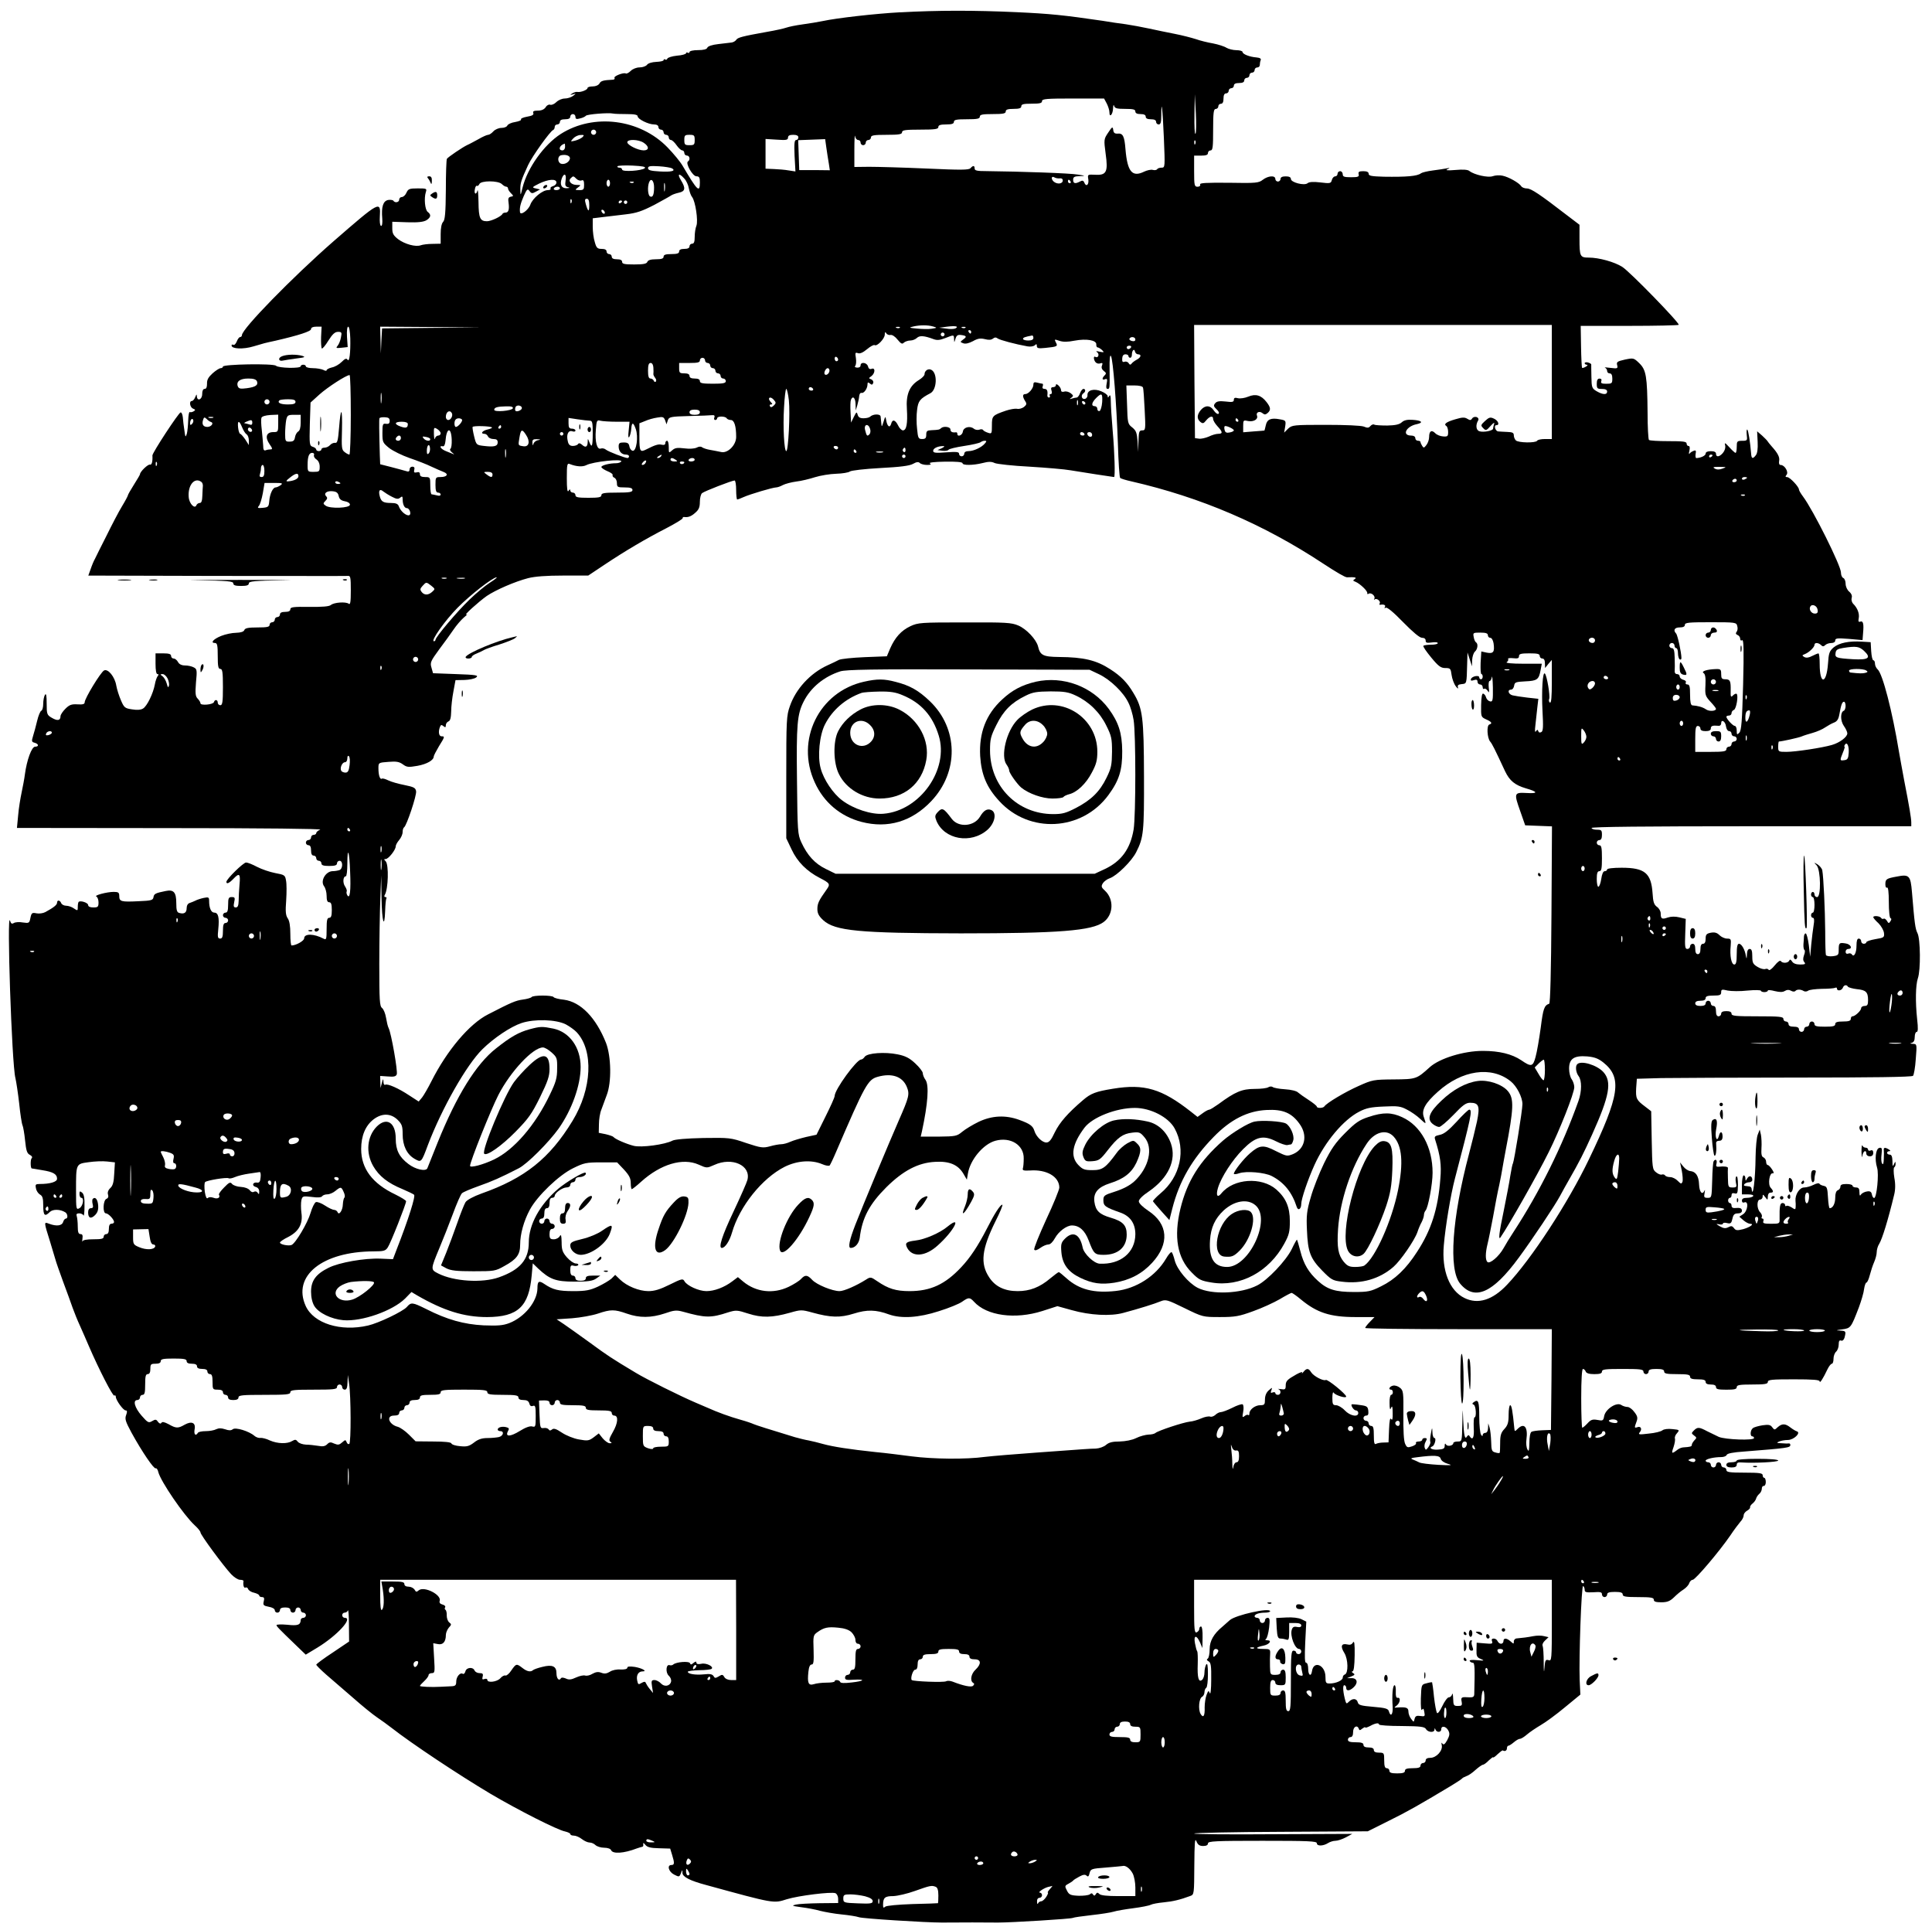 <?xml version="1.0" standalone="no"?>
<!DOCTYPE svg PUBLIC "-//W3C//DTD SVG 20010904//EN"
 "http://www.w3.org/TR/2001/REC-SVG-20010904/DTD/svg10.dtd">
<svg version="1.0" xmlns="http://www.w3.org/2000/svg"
 width="1118pt" height="1115pt" viewBox="0 0 1118 1115"
 preserveAspectRatio="xMidYMid meet">

<g transform="translate(0,1115) scale(0.1,-0.1)"
fill="#000000" stroke="none">
<path d="M5210 11079 c-146 -8 -366 -33 -450 -51 -25 -5 -76 -14 -115 -19 -38
-5 -81 -14 -95 -19 -14 -5 -63 -16 -110 -24 -145 -26 -172 -33 -180 -47 -5 -7
-17 -14 -27 -15 -10 -1 -44 -5 -76 -9 -36 -4 -60 -12 -64 -21 -3 -9 -21 -14
-54 -14 -28 0 -49 -5 -49 -11 0 -5 -4 -7 -10 -4 -5 3 -10 2 -10 -3 0 -5 -23
-12 -52 -14 -29 -3 -54 -11 -56 -17 -2 -6 -8 -9 -13 -5 -5 3 -9 1 -9 -4 0 -5
-19 -9 -42 -10 -25 -1 -48 -8 -54 -17 -6 -8 -25 -15 -43 -15 -18 0 -40 -9 -51
-20 -12 -12 -25 -18 -29 -15 -13 7 -72 -16 -65 -26 3 -5 -1 -9 -8 -10 -59 -3
-71 -7 -79 -22 -6 -10 -22 -17 -39 -17 -17 0 -30 -4 -30 -9 0 -11 -39 -26 -58
-23 -6 2 -20 -2 -30 -8 -15 -10 -15 -11 3 -6 20 6 20 6 1 -9 -11 -8 -32 -15
-48 -15 -15 0 -37 -9 -49 -21 -11 -11 -27 -18 -35 -15 -8 3 -20 -3 -26 -14 -9
-13 -24 -20 -45 -20 -24 0 -31 -4 -27 -14 4 -10 -6 -16 -35 -21 -23 -4 -39
-11 -36 -16 3 -5 -12 -11 -34 -15 -22 -3 -42 -13 -45 -20 -3 -8 -18 -14 -34
-14 -16 0 -37 -9 -47 -20 -10 -11 -23 -20 -30 -20 -7 0 -32 -11 -56 -25 -24
-13 -53 -29 -65 -34 -26 -12 -112 -70 -118 -80 -3 -4 -6 -85 -6 -180 -1 -133
-5 -174 -16 -185 -9 -9 -14 -36 -14 -70 l0 -56 -47 -1 c-27 0 -57 -4 -68 -8
-29 -11 -92 6 -131 35 -28 22 -34 33 -34 63 l0 38 88 -3 c63 -2 93 2 110 12
26 17 28 32 7 48 -16 12 -22 78 -11 114 7 21 5 22 -47 22 -48 0 -55 -3 -65
-25 -6 -14 -18 -25 -27 -25 -8 0 -15 -7 -15 -15 0 -16 -25 -21 -34 -6 -3 4
-17 6 -30 4 -29 -6 -40 -39 -34 -108 2 -26 -1 -44 -7 -42 -6 1 -9 25 -7 53 6
95 0 91 -268 -142 -239 -209 -530 -507 -530 -543 0 -6 -5 -11 -10 -11 -6 0
-15 -12 -20 -26 -6 -14 -14 -22 -20 -19 -5 3 -10 2 -10 -4 0 -20 68 -23 127
-5 64 19 59 18 128 33 134 31 205 54 205 67 0 9 11 14 30 14 l31 0 -3 -60 c-1
-32 1 -62 4 -66 4 -3 21 17 38 45 24 38 38 51 56 51 21 0 23 -3 17 -32 -3 -18
-12 -40 -19 -48 -12 -14 -9 -15 22 -12 l36 4 -4 59 c-2 35 1 59 7 59 6 0 11
-30 12 -68 2 -82 -5 -141 -16 -123 -6 10 -15 6 -34 -13 -15 -15 -40 -29 -57
-32 -16 -4 -30 -11 -30 -16 0 -5 -9 -4 -19 2 -11 5 -38 10 -60 10 -23 0 -41 5
-41 10 0 6 -7 10 -15 10 -8 0 -15 -4 -15 -9 0 -14 -128 -11 -143 3 -15 14
-307 9 -307 -5 0 -5 -6 -9 -13 -9 -7 0 -28 -13 -47 -30 -24 -22 -33 -37 -32
-60 0 -20 -4 -30 -14 -30 -9 0 -14 -11 -14 -30 0 -32 -29 -44 -31 -12 0 13 -2
12 -9 -5 -5 -13 -14 -23 -20 -23 -17 0 -11 -37 7 -44 15 -6 15 -9 3 -16 -8 -5
-18 -6 -22 -4 -4 3 -8 -19 -9 -48 -1 -29 -4 -64 -8 -78 -7 -22 -9 -20 -14 20
-4 25 -8 59 -9 75 -2 17 -7 30 -13 29 -11 -1 -164 -234 -163 -249 2 -36 -4
-56 -14 -53 -11 4 -58 -41 -58 -56 0 -3 -16 -30 -35 -60 -19 -30 -35 -58 -35
-62 0 -3 -15 -32 -34 -63 -19 -31 -59 -108 -90 -171 -32 -63 -62 -123 -67
-134 -6 -10 -17 -36 -24 -57 l-14 -39 742 -2 c408 0 750 -1 760 0 15 2 17 -8
17 -84 0 -68 -3 -84 -12 -77 -17 13 -85 8 -103 -7 -10 -9 -51 -12 -125 -11
-92 1 -110 -1 -110 -14 0 -10 -10 -15 -30 -15 -20 0 -30 -5 -30 -15 0 -8 -7
-15 -15 -15 -8 0 -15 -7 -15 -15 0 -8 -7 -15 -15 -15 -8 0 -15 -7 -15 -15 0
-12 -14 -15 -70 -15 -54 0 -72 -4 -76 -15 -4 -10 -20 -15 -48 -16 -22 0 -61
-8 -86 -18 -45 -18 -65 -41 -36 -41 13 0 16 -13 16 -75 0 -60 3 -75 15 -75 12
0 15 -18 15 -105 0 -87 -3 -105 -15 -105 -8 0 -15 7 -15 15 0 18 -17 20 -22 3
-5 -15 -78 -21 -78 -7 0 6 -7 18 -16 27 -13 13 -15 29 -10 93 7 71 6 79 -13
88 -11 6 -33 11 -50 11 -20 0 -34 7 -41 20 -6 11 -17 20 -25 20 -8 0 -15 7
-15 15 0 11 -12 15 -45 15 l-45 0 0 -60 c0 -38 4 -60 11 -60 8 0 8 -4 1 -12
-5 -7 -13 -29 -16 -48 -10 -53 -45 -125 -68 -139 -12 -8 -35 -10 -64 -5 -41 6
-46 10 -64 52 -11 25 -23 63 -27 85 -8 51 -48 100 -71 88 -20 -11 -112 -162
-112 -184 0 -11 -11 -14 -42 -12 -35 2 -47 -3 -70 -26 -15 -15 -28 -34 -28
-43 0 -25 -18 -28 -50 -9 -28 16 -30 21 -30 83 0 46 -3 61 -10 50 -5 -8 -10
-31 -10 -52 0 -20 -5 -38 -11 -40 -6 -2 -17 -28 -24 -58 -7 -30 -18 -70 -24
-89 -9 -29 -8 -34 9 -38 25 -7 26 -23 3 -23 -20 0 -48 -78 -59 -160 -3 -25
-12 -72 -19 -105 -7 -33 -17 -93 -20 -132 l-7 -73 888 -1 c541 0 880 -4 867
-9 -13 -5 -23 -14 -23 -20 0 -5 -7 -10 -15 -10 -8 0 -15 -7 -15 -15 0 -8 -7
-15 -15 -15 -8 0 -15 -7 -15 -15 0 -8 7 -15 15 -15 10 0 15 -10 15 -30 0 -20
5 -30 15 -30 8 0 15 -7 15 -15 0 -8 7 -15 15 -15 8 0 15 -7 15 -15 0 -11 12
-15 45 -15 33 0 45 4 45 15 0 8 7 15 15 15 20 0 20 -46 -1 -54 -9 -3 -26 -6
-38 -6 -41 0 -74 -56 -51 -87 8 -10 15 -35 15 -55 0 -27 4 -38 15 -38 11 0 15
-12 15 -45 0 -33 -4 -45 -15 -45 -12 0 -15 -14 -15 -65 0 -59 -2 -64 -17 -56
-56 30 -113 31 -113 2 0 -14 -47 -41 -73 -41 -4 0 -7 30 -7 68 0 44 -5 75 -15
89 -12 17 -14 40 -9 104 3 46 3 97 -1 115 -5 31 -9 33 -63 43 -31 6 -78 22
-105 36 -26 14 -54 25 -63 25 -16 0 -114 -96 -114 -112 0 -15 16 -8 40 17 35
37 42 31 36 -32 -3 -32 -5 -75 -5 -95 -1 -28 -5 -38 -17 -38 -12 0 -14 7 -9
30 6 26 4 30 -14 30 -18 0 -21 -6 -21 -45 0 -33 -4 -45 -15 -45 -8 0 -15 -7
-15 -15 0 -8 7 -15 15 -15 8 0 15 -7 15 -15 0 -8 -7 -15 -15 -15 -11 0 -15
-12 -15 -45 0 -35 -4 -45 -16 -45 -14 0 -16 8 -11 54 7 68 0 96 -23 96 -18 0
-30 26 -30 68 0 21 -3 23 -32 17 -18 -4 -39 -11 -48 -16 -8 -4 -23 -10 -32
-13 -11 -3 -18 -15 -18 -30 0 -26 -14 -36 -42 -28 -14 3 -18 15 -18 57 0 63
-15 80 -62 70 -59 -12 -67 -16 -70 -36 -3 -17 -12 -20 -87 -23 -100 -5 -111
-2 -111 30 0 20 -5 24 -32 24 -40 0 -118 -21 -100 -27 6 -3 12 -18 12 -34 0
-26 -4 -29 -30 -29 -19 0 -30 5 -30 14 0 13 -45 28 -55 18 -3 -3 -5 -16 -5
-29 0 -23 -1 -23 -22 -9 -12 9 -33 16 -46 16 -12 0 -25 7 -28 15 -7 18 -24 20
-24 2 0 -12 -20 -28 -68 -54 -13 -7 -36 -10 -51 -7 -25 5 -29 3 -35 -26 -6
-31 -8 -32 -44 -27 -20 4 -44 2 -52 -3 -11 -7 -17 -4 -22 13 -20 67 10 -831
31 -910 5 -21 15 -87 22 -148 6 -60 15 -117 19 -125 4 -8 11 -48 15 -88 6 -58
11 -75 27 -83 13 -7 17 -14 11 -20 -8 -8 -7 -59 1 -59 0 0 27 -4 60 -10 64
-10 86 -23 86 -50 0 -18 -41 -30 -101 -30 -23 0 -26 -3 -21 -25 2 -14 13 -30
23 -36 15 -8 19 -21 19 -64 0 -58 9 -66 38 -37 17 17 60 17 90 -2 14 -9 16
-36 3 -36 -5 0 -13 -9 -16 -20 -7 -22 -38 -26 -81 -10 -31 12 -31 13 6 -105
11 -38 25 -83 30 -100 4 -16 25 -75 45 -130 21 -55 45 -123 55 -151 10 -28 29
-75 43 -105 13 -30 37 -83 52 -119 57 -132 138 -290 146 -284 5 3 9 0 9 -7 0
-19 43 -79 57 -79 9 0 10 -7 3 -26 -9 -23 -4 -38 31 -103 61 -111 130 -212
140 -206 4 3 12 -7 15 -22 14 -54 147 -249 211 -308 18 -16 33 -35 33 -41 0
-14 133 -194 177 -241 17 -18 40 -33 52 -33 12 0 20 -3 20 -7 -4 -23 2 -43 11
-38 6 3 13 0 16 -9 3 -8 19 -18 35 -21 16 -4 29 -11 29 -16 0 -5 7 -9 16 -9
12 0 15 -6 10 -25 -5 -21 -2 -25 29 -31 20 -3 35 -12 35 -20 0 -8 7 -14 15
-14 8 0 15 7 15 15 0 10 10 15 30 15 20 0 30 -5 30 -15 0 -8 7 -15 15 -15 8 0
15 7 15 15 0 8 7 15 15 15 8 0 15 -7 15 -15 0 -8 7 -15 15 -15 8 0 15 -7 15
-15 0 -8 -7 -15 -15 -15 -8 0 -15 -6 -15 -12 -1 -29 -16 -35 -78 -28 -34 3
-62 2 -62 -2 0 -7 10 -18 113 -117 l56 -54 68 41 c113 69 208 172 158 172 -8
0 -15 7 -15 15 0 8 6 15 14 15 8 0 17 6 19 13 3 6 6 -31 6 -84 l1 -96 -95 -64
c-52 -34 -95 -66 -95 -70 0 -4 26 -30 58 -58 31 -27 101 -87 154 -133 53 -47
116 -98 140 -114 24 -16 61 -43 83 -60 116 -91 390 -273 575 -383 158 -93 386
-209 430 -217 16 -4 30 -10 30 -15 0 -5 9 -9 21 -9 11 0 32 -9 46 -20 14 -11
34 -20 45 -20 11 0 26 -7 34 -15 9 -8 31 -15 50 -15 20 0 37 -6 40 -14 9 -23
74 -19 149 10 11 4 25 8 30 9 6 0 9 7 7 15 -1 10 2 9 12 -3 11 -14 30 -19 79
-20 l65 -2 11 -36 c15 -48 14 -59 -4 -59 -27 0 -16 -39 15 -55 29 -15 31 -15
40 7 8 22 9 22 9 2 1 -23 44 -45 138 -70 394 -108 388 -107 466 -82 69 21 256
44 281 35 9 -4 16 -18 16 -32 l0 -25 -107 -1 c-60 -1 -121 -4 -138 -8 -26 -6
-22 -8 30 -15 33 -4 83 -13 110 -21 28 -7 84 -17 125 -21 41 -4 86 -11 100
-16 20 -8 387 -31 480 -31 81 1 282 1 325 0 79 0 423 21 433 27 5 3 54 10 108
16 55 6 112 15 128 20 15 5 67 14 114 20 47 6 92 15 101 20 10 5 43 11 75 14
53 5 95 15 154 37 22 8 22 12 23 176 1 132 3 162 12 141 8 -21 18 -28 39 -28
18 0 28 5 28 15 0 13 42 15 315 15 267 0 315 -2 315 -14 0 -18 37 -17 65 1 11
7 30 13 42 13 13 0 40 9 61 20 l37 20 -458 -2 c-251 -2 -457 0 -457 4 0 4 226
9 503 10 l502 3 120 60 c108 53 178 93 363 204 31 19 59 37 62 41 3 4 14 10
25 14 11 3 35 19 53 36 18 16 38 30 43 30 5 0 21 11 34 25 14 13 25 21 25 18
0 -4 12 4 26 18 14 13 27 23 30 22 12 -8 24 -1 24 12 0 8 4 15 8 15 5 0 19 9
32 20 13 11 28 20 35 20 7 0 25 11 41 25 16 14 52 38 79 54 28 16 91 62 140
103 l90 74 -4 83 c-5 128 10 551 20 545 5 -3 9 -13 9 -22 0 -14 8 -16 50 -14
41 3 50 1 50 -12 0 -9 7 -16 15 -16 8 0 15 7 15 15 0 11 12 15 45 15 33 0 45
-4 45 -15 0 -12 17 -15 90 -15 73 0 90 -3 90 -15 0 -11 11 -15 43 -15 34 0 50
6 73 28 16 16 41 37 56 46 15 10 30 26 33 37 4 10 12 19 20 19 15 0 155 165
218 257 21 32 48 67 58 79 11 11 19 28 19 37 0 9 9 21 20 27 11 6 19 15 17 20
-1 5 6 15 15 22 9 7 18 20 20 28 2 8 10 20 18 27 8 6 15 20 15 30 0 10 5 17
11 16 6 -1 12 9 12 22 0 14 -4 25 -9 25 -5 0 -9 7 -9 15 0 12 -18 15 -105 15
-87 0 -105 3 -105 15 0 8 -7 15 -15 15 -8 0 -15 7 -15 15 0 8 -7 15 -15 15 -8
0 -15 -7 -15 -15 0 -8 -7 -15 -15 -15 -8 0 -15 7 -15 15 0 8 -7 15 -15 15 -8
0 -15 4 -15 9 0 10 48 21 90 21 16 0 30 6 32 13 3 8 38 15 99 19 252 20 269
22 269 38 0 6 -3 9 -7 9 -5 -1 -24 -1 -43 1 -29 1 -32 3 -15 10 11 5 34 9 52
9 34 1 76 42 51 50 -7 2 -24 12 -37 22 -30 24 -49 24 -74 2 -18 -17 -19 -17
-32 0 -10 14 -21 16 -56 11 -24 -4 -50 -11 -56 -17 -15 -11 -17 -47 -3 -47 6
0 10 -5 10 -10 0 -15 -167 -9 -204 7 -17 8 -48 23 -68 33 -45 24 -55 25 -76 4
-15 -15 -15 -17 1 -29 16 -12 16 -14 2 -28 -8 -9 -15 -20 -15 -26 0 -10 -7
-12 -51 -15 -9 -1 -22 -6 -30 -12 -35 -27 -39 -26 -25 13 7 21 11 44 8 51 -2
7 3 21 13 31 15 18 14 19 -27 23 -26 3 -49 0 -58 -7 -8 -7 -44 -16 -79 -19
-57 -7 -63 -6 -52 8 15 18 6 37 -14 29 -18 -6 -18 -3 -5 32 8 21 6 32 -12 55
-12 17 -30 30 -40 30 -10 0 -27 5 -37 12 -27 17 -90 -24 -98 -64 -5 -28 -8
-29 -39 -23 -28 5 -38 2 -58 -20 -13 -14 -26 -25 -30 -25 -3 0 -6 77 -6 170 0
110 4 170 10 170 6 0 13 -7 16 -15 4 -10 20 -15 50 -15 32 0 44 4 44 15 0 13
20 15 120 15 100 0 120 -2 120 -15 0 -8 7 -15 15 -15 8 0 15 7 15 15 0 11 12
15 45 15 33 0 45 -4 45 -15 0 -12 15 -15 75 -15 60 0 75 -3 75 -15 0 -11 12
-15 45 -15 33 0 45 -4 45 -15 0 -10 10 -15 30 -15 20 0 30 -5 30 -15 0 -12 13
-15 60 -15 47 0 60 3 60 15 0 12 17 15 90 15 73 0 90 3 90 15 0 13 23 15 150
15 113 0 150 -3 150 -12 0 -14 20 17 45 70 8 17 20 32 25 32 6 0 10 13 10 29
0 16 7 34 15 41 8 7 15 25 15 41 0 20 4 27 14 23 8 -3 16 4 20 18 9 36 8 38
-26 40 -27 1 -25 2 12 7 50 7 51 8 97 128 14 38 28 85 30 106 3 20 9 37 14 37
4 0 13 19 19 43 6 23 17 57 25 75 8 18 15 44 15 58 0 13 6 35 14 47 18 29 52
140 87 285 7 28 8 62 1 98 -5 30 -5 57 -1 60 5 3 9 13 8 22 0 14 -2 13 -9 -3
-7 -16 -9 -13 -9 18 -1 26 -5 37 -16 37 -8 0 -15 5 -15 10 0 6 6 10 13 10 8 0
7 4 -3 10 -21 13 -31 12 -29 -3 1 -6 1 -30 0 -52 -1 -27 -4 -36 -10 -26 -5 7
-6 31 -3 53 4 35 2 40 -13 37 -21 -5 -28 -65 -13 -114 12 -36 -2 -176 -17
-176 -5 0 -11 9 -13 21 -3 15 -10 20 -28 17 -14 -2 -30 -10 -35 -18 -6 -10 -9
-7 -9 14 0 20 -5 27 -20 27 -11 0 -20 5 -20 10 0 6 -16 10 -35 10 -25 0 -35
-4 -35 -15 0 -9 -7 -18 -15 -21 -10 -4 -15 -19 -15 -43 0 -34 -14 -61 -32 -61
-4 0 -8 28 -10 62 -3 54 -6 63 -23 67 -11 2 -23 7 -26 12 -3 6 -18 3 -35 -6
-16 -8 -40 -15 -54 -15 -27 0 -53 -42 -50 -77 1 -10 2 -26 1 -36 -1 -16 -3
-16 -24 -2 -13 8 -27 12 -30 8 -4 -3 -7 -1 -7 5 0 7 -7 12 -15 12 -15 0 -18
-21 -17 -92 1 -27 -1 -28 -50 -28 -40 0 -49 3 -44 15 3 8 1 15 -5 15 -6 0 -7
5 -4 10 3 6 -1 17 -9 26 -21 20 -21 74 -1 74 8 0 15 8 15 17 0 15 2 14 15 -3
14 -19 14 -18 15 4 0 13 6 22 15 22 19 0 19 9 1 29 -17 19 -7 88 13 83 7 -1 6
7 -5 23 -9 14 -20 25 -25 25 -5 0 -9 9 -9 19 0 10 -7 21 -15 25 -11 4 -14 18
-12 53 2 26 0 62 -3 78 l-7 30 -11 -28 c-7 -16 -12 -74 -13 -130 -1 -127 -16
-249 -23 -184 0 6 -7 13 -13 13 -7 1 -18 2 -24 3 -18 2 1 21 22 21 10 0 19 6
19 14 0 23 -18 28 -29 9 -10 -17 -10 -17 -11 0 0 9 -4 17 -10 17 -5 0 -10 -25
-10 -55 l0 -55 36 0 c21 0 33 -4 29 -10 -3 -5 -19 -10 -36 -10 -20 0 -29 -5
-29 -16 0 -10 6 -14 15 -10 25 9 19 -49 -7 -68 l-23 -15 24 -21 c13 -11 30
-20 38 -20 27 0 2 -19 -39 -31 -36 -9 -44 -8 -54 6 -10 13 -16 14 -33 5 -16
-8 -27 -7 -48 5 -24 14 -25 16 -5 12 12 -3 22 -1 22 4 0 5 11 7 24 3 21 -5 25
-1 31 25 5 24 12 31 31 31 15 0 24 6 24 15 0 15 -10 19 -42 16 -10 -1 -18 4
-18 13 0 9 -4 16 -10 16 -5 0 -10 7 -10 15 0 8 5 15 10 15 6 0 10 7 10 16 0
10 6 13 18 10 16 -5 18 1 19 49 0 32 -3 52 -9 49 -5 -3 -6 -19 -3 -35 6 -26 4
-29 -19 -29 -25 0 -26 3 -27 53 -1 28 -1 55 0 60 1 7 -21 11 -53 7 -14 -1 -18
3 -13 19 5 21 -7 29 -17 12 -3 -5 -7 -54 -8 -110 -3 -99 -3 -101 -26 -101 -21
0 -23 4 -18 28 3 15 3 21 0 15 -13 -30 -30 -11 -32 34 -2 50 -19 75 -51 78
-11 1 -29 12 -40 26 l-19 24 10 -48 c5 -26 7 -55 4 -64 -6 -14 -9 -13 -27 5
-11 12 -31 22 -44 22 -13 0 -26 4 -30 10 -3 5 -11 7 -18 5 -7 -3 -22 3 -34 13
-21 16 -22 26 -25 185 l-3 168 -35 27 c-51 38 -55 47 -52 107 l4 54 141 4 c78
1 436 3 794 3 423 0 656 3 663 10 5 5 13 49 16 97 7 87 7 87 -17 88 -17 1 -19
3 -6 6 11 3 17 14 17 34 0 16 5 29 11 29 8 0 9 21 3 73 -11 101 -9 198 4 237
17 47 15 228 -2 261 -13 26 -17 55 -32 237 -8 97 -16 105 -87 91 -61 -11 -67
-15 -67 -45 0 -14 4 -22 10 -19 6 4 10 -26 10 -84 0 -49 4 -91 10 -93 6 -2 6
-8 -1 -18 -8 -13 -11 -13 -20 3 -6 9 -14 15 -19 12 -5 -3 -11 -1 -15 5 -7 11
-45 14 -45 4 0 -4 13 -20 30 -35 16 -16 30 -41 32 -56 3 -26 0 -28 -49 -36
-29 -5 -53 -13 -53 -18 0 -5 -7 -9 -15 -9 -8 0 -15 7 -15 15 0 8 -6 15 -14 15
-9 0 -13 -13 -13 -41 0 -42 -15 -70 -27 -50 -4 5 -13 8 -21 4 -9 -3 -15 1 -15
11 0 9 7 16 15 16 28 0 15 28 -15 32 -37 6 -40 3 -40 -38 0 -29 -3 -32 -35
-36 -19 -2 -36 1 -39 7 -2 6 -4 67 -4 135 -1 129 -10 320 -17 355 -2 11 -15
26 -27 34 -22 13 -23 13 -5 -6 23 -27 26 -183 2 -183 -8 0 -15 7 -15 15 0 8
-4 15 -10 15 -5 0 -10 -7 -10 -15 0 -8 5 -15 10 -15 6 0 10 -20 10 -45 0 -25
-4 -45 -10 -45 -5 0 -10 -7 -10 -15 0 -8 5 -15 11 -15 7 0 9 -14 4 -42 -4 -24
-10 -74 -14 -113 l-6 -70 -8 68 c-5 37 -13 67 -18 67 -5 0 -9 -8 -10 -17 0
-10 -2 -31 -3 -46 -1 -16 2 -31 6 -33 4 -3 3 -16 -3 -31 -6 -18 -6 -30 2 -39
9 -11 5 -14 -24 -14 -23 0 -40 6 -47 18 -8 12 -13 13 -16 5 -7 -16 -40 -17
-49 -3 -4 6 -19 -5 -35 -25 -16 -20 -31 -31 -35 -26 -3 6 -12 8 -20 5 -8 -3
-28 2 -44 12 -27 16 -31 24 -31 61 0 32 -4 43 -15 43 -10 0 -15 -11 -16 -32
-1 -27 -2 -28 -6 -8 -6 37 -25 70 -40 70 -9 0 -13 -17 -13 -60 0 -45 -4 -60
-14 -60 -17 0 -27 50 -21 108 3 39 2 42 -21 42 -13 0 -33 9 -44 20 -14 14 -27
18 -50 14 -25 -5 -30 -11 -30 -35 0 -19 -5 -29 -15 -29 -10 0 -15 -10 -15 -30
0 -20 -5 -30 -15 -30 -10 0 -15 10 -15 30 0 20 -5 30 -15 30 -8 0 -15 -7 -15
-15 0 -8 -7 -15 -16 -15 -13 0 -15 13 -12 87 l3 87 -37 9 c-24 6 -49 5 -67 -1
-34 -12 -41 -8 -41 24 0 13 -10 30 -22 38 -17 13 -22 28 -25 78 -8 117 -45
148 -179 148 -49 0 -84 -4 -84 -10 0 -5 -6 -10 -14 -10 -9 0 -16 -17 -20 -45
-4 -25 -11 -45 -17 -45 -5 0 -9 20 -9 45 0 33 4 45 15 45 12 0 15 15 15 75 0
60 -3 75 -15 75 -8 0 -15 7 -15 15 0 8 7 15 15 15 10 0 15 10 15 30 0 27 -3
30 -30 30 -16 0 -30 5 -30 10 0 7 315 10 925 10 l925 0 0 22 c0 24 -12 95 -41
243 -10 55 -24 129 -30 165 -39 237 -95 453 -124 478 -8 7 -15 22 -15 32 0 11
-4 20 -9 20 -6 0 -11 24 -13 53 l-3 52 -50 3 c-75 5 -132 -7 -164 -33 -25 -22
-29 -33 -33 -95 -9 -120 -48 -122 -48 -2 0 34 -3 62 -7 62 -5 0 -21 -7 -37
-15 -19 -10 -33 -12 -45 -6 -14 9 -14 10 3 17 24 9 56 40 56 54 0 14 23 13 38
-2 9 -9 15 -9 24 0 7 7 22 12 35 12 14 0 23 6 23 15 0 13 12 14 79 9 l79 -7 3
40 c5 53 1 73 -16 67 -10 -4 -13 1 -9 20 5 27 -8 60 -33 84 -7 8 -11 22 -8 33
4 11 -1 25 -14 36 -12 10 -21 30 -21 46 0 15 -6 30 -13 33 -8 3 -14 17 -14 32
0 39 -160 360 -219 439 -13 17 -24 36 -24 41 0 16 -53 72 -68 72 -11 0 -12 3
-4 13 14 16 -11 57 -33 57 -9 0 -12 8 -10 22 5 22 -6 45 -43 86 -12 13 -22 27
-24 30 -2 4 -16 18 -31 32 l-29 25 3 -62 c2 -39 -2 -67 -11 -77 -18 -23 -25
-20 -27 12 -5 63 -16 133 -22 137 -4 2 -5 -12 -3 -31 4 -32 3 -34 -27 -34 -29
0 -31 -3 -31 -35 0 -19 -3 -35 -7 -35 -3 0 -20 15 -36 33 -25 27 -29 29 -24
10 3 -13 -2 -30 -13 -43 -20 -24 -40 -26 -40 -5 0 10 -10 15 -30 15 -19 0 -30
-5 -30 -14 0 -12 -28 -25 -54 -26 -4 0 -6 11 -4 24 4 19 1 23 -11 18 -9 -3
-20 -10 -24 -16 -4 -6 -5 1 -1 17 4 17 2 27 -5 27 -6 0 -11 6 -11 14 0 12 -21
14 -106 14 -58 0 -109 3 -112 7 -4 4 -8 75 -8 158 -2 210 -8 247 -48 286 -32
31 -34 31 -83 21 -44 -10 -50 -14 -45 -32 5 -20 2 -21 -39 -16 -24 3 -38 4
-31 1 6 -3 12 -11 12 -19 0 -8 7 -14 15 -14 10 0 15 -10 15 -30 0 -28 -3 -30
-35 -30 -26 0 -33 3 -29 15 4 9 0 15 -10 15 -11 0 -16 -9 -16 -30 0 -27 3 -30
30 -30 20 0 30 -5 30 -15 0 -20 -25 -19 -61 2 -27 16 -29 22 -30 83 -1 36 -1
68 -1 71 1 4 -8 9 -18 12 -11 3 -20 1 -20 -4 0 -5 6 -9 13 -9 6 0 4 -5 -6 -11
-10 -6 -20 -9 -22 -7 -2 2 -5 57 -6 123 l-2 120 280 0 c155 0 284 3 287 6 9 8
-282 307 -326 335 -45 29 -136 54 -194 54 -51 0 -54 6 -54 111 l0 79 -75 57
c-153 118 -205 153 -229 153 -14 0 -29 6 -33 13 -12 19 -73 54 -109 61 -17 4
-42 2 -56 -3 -27 -10 -107 8 -135 30 -9 8 -37 10 -81 6 -45 -4 -61 -2 -47 4
18 8 17 9 -5 5 -14 -3 -50 -8 -80 -12 -30 -4 -60 -11 -67 -16 -21 -17 -84 -22
-215 -20 -71 2 -88 5 -88 17 0 10 -10 15 -31 15 -25 0 -30 -4 -27 -17 4 -15
-3 -18 -44 -18 -39 0 -48 3 -48 17 0 10 -7 18 -15 18 -8 0 -15 -7 -15 -15 0
-8 -6 -15 -14 -15 -7 0 -16 -9 -19 -21 -5 -20 -10 -21 -67 -14 -41 5 -65 3
-74 -5 -19 -15 -96 5 -96 25 0 10 -10 15 -30 15 -20 0 -30 -5 -30 -15 0 -8 -7
-15 -15 -15 -8 0 -15 7 -15 15 0 22 -42 19 -73 -5 -23 -18 -38 -20 -196 -17
-134 1 -170 -1 -166 -10 2 -8 -4 -13 -15 -13 -18 0 -20 7 -20 90 l0 90 40 0
c29 0 40 4 40 15 0 8 7 15 15 15 13 0 15 20 15 120 0 100 3 120 15 120 8 0 15
7 15 15 0 8 7 15 15 15 10 0 15 10 15 30 0 20 5 30 15 30 8 0 15 7 15 15 0 8
7 15 15 15 8 0 15 7 15 15 0 10 10 15 30 15 20 0 30 5 30 15 0 8 7 15 15 15 8
0 15 7 15 15 0 8 7 15 15 15 8 0 15 7 15 15 0 8 7 15 15 15 8 0 15 6 15 14 0
8 2 21 5 28 4 9 -4 14 -24 16 -40 3 -81 19 -81 32 0 5 -16 10 -35 10 -20 0
-46 7 -58 14 -12 8 -47 19 -77 25 -30 5 -75 16 -100 25 -25 8 -79 22 -120 30
-41 8 -109 22 -150 31 -41 9 -102 20 -135 25 -33 4 -94 13 -135 20 -225 33
-304 41 -500 50 -240 11 -454 11 -670 -1z m1708 -703 c-5 -6 -7 44 -6 110 l2
119 6 -110 c3 -60 2 -114 -2 -119z m-513 174 c8 -16 15 -38 15 -50 0 -34 20
-12 21 23 1 18 3 24 6 15 4 -15 16 -18 64 -18 46 0 59 -3 59 -15 0 -10 10 -15
30 -15 20 0 30 -5 30 -15 0 -10 10 -15 30 -15 20 0 30 -5 30 -15 0 -8 7 -15
15 -15 11 0 15 12 15 52 0 106 8 37 15 -129 7 -170 7 -173 -13 -173 -12 0 -23
-4 -26 -9 -3 -5 -15 -7 -25 -4 -11 3 -33 -2 -50 -10 -69 -34 -97 -1 -108 128
-6 78 -15 95 -46 92 -16 -1 -23 4 -25 21 -3 21 -6 20 -29 -15 -25 -37 -26 -40
-15 -122 15 -106 5 -126 -61 -122 -44 2 -44 2 -39 -28 4 -32 -14 -44 -24 -16
-5 11 -11 12 -24 5 -28 -15 -40 -12 -40 10 0 16 7 20 38 21 36 1 35 2 -11 9
-42 8 -337 18 -529 20 -54 0 -68 3 -68 15 0 18 -9 19 -24 2 -9 -11 -57 -11
-256 -2 -135 6 -283 10 -331 10 l-85 -1 0 100 c0 56 2 91 4 79 2 -13 10 -23
18 -23 8 0 14 -7 14 -15 0 -8 7 -15 15 -15 8 0 15 7 15 15 0 8 7 15 15 15 8 0
15 7 15 15 0 12 17 15 90 15 73 0 90 3 90 15 0 12 18 15 105 15 87 0 105 3
105 15 0 11 12 15 45 15 33 0 45 4 45 15 0 12 15 15 75 15 60 0 75 3 75 15 0
12 15 15 75 15 60 0 75 3 75 15 0 11 12 15 45 15 33 0 45 4 45 15 0 12 13 15
60 15 47 0 60 3 60 15 0 13 27 15 180 15 l179 0 16 -30z m-2779 -60 c46 0 64
-4 64 -13 0 -16 62 -47 95 -47 16 0 25 -6 25 -15 0 -8 7 -15 15 -15 8 0 15 -7
15 -15 0 -8 7 -15 15 -15 8 0 15 -7 15 -15 0 -8 6 -15 13 -15 6 0 21 -14 32
-30 11 -16 26 -30 33 -30 6 0 12 -7 12 -15 0 -8 7 -15 15 -15 16 0 21 -25 6
-34 -16 -10 27 -86 49 -86 16 0 20 -7 20 -35 0 -63 -14 -50 -100 96 -14 24
-53 71 -87 106 -160 165 -428 199 -618 78 -97 -62 -193 -197 -221 -310 -12
-49 -12 -49 -13 -13 -1 38 5 56 45 143 23 50 128 197 145 203 5 2 9 10 9 18 0
8 7 14 15 14 8 0 15 7 15 15 0 10 10 15 30 15 20 0 30 5 30 15 0 8 7 15 15 15
8 0 15 -7 15 -16 0 -13 6 -15 27 -9 15 3 30 11 33 15 5 9 132 19 158 13 8 -2
43 -3 78 -3z m-176 -105 c0 -8 -7 -15 -15 -15 -8 0 -15 7 -15 15 0 8 7 15 15
15 8 0 15 -7 15 -15z m-80 -29 c-8 -7 -27 -16 -43 -20 -27 -6 -27 -6 -10 13
10 11 29 20 43 20 21 1 22 -1 10 -13z m650 -16 c0 -27 -3 -30 -30 -30 -27 0
-30 3 -30 30 0 27 3 30 30 30 27 0 30 -3 30 -30z m600 15 c0 -8 -6 -15 -13
-15 -10 0 -12 -21 -9 -91 l5 -91 -39 6 c-22 4 -60 7 -86 8 l-48 2 0 86 0 86
65 -4 c55 -4 65 -2 65 12 0 11 9 16 30 16 20 0 30 -5 30 -15z m176 -150 l6
-40 -89 1 -88 0 -3 87 -3 86 78 3 78 3 7 -50 c4 -27 10 -68 14 -90z m-1071
119 c32 -21 32 -44 0 -44 -33 0 -95 31 -95 47 0 19 65 17 95 -3z m3192 -6 c-3
-8 -6 -5 -6 6 -1 11 2 17 5 13 3 -3 4 -12 1 -19z m-3647 -18 c0 -11 -7 -20
-15 -20 -27 0 -18 30 13 39 1 1 2 -8 2 -19z m28 -68 c-4 -21 -32 -36 -52 -29
-21 8 -21 45 2 49 28 6 53 -4 50 -20z m433 -55 c-15 -15 -131 -23 -131 -8 0 6
-7 11 -16 11 -8 0 -13 3 -11 8 3 4 42 6 87 4 60 -3 79 -7 71 -15z m158 -1 c24
-15 -4 -22 -71 -18 -52 3 -68 7 -68 19 0 12 12 14 63 11 34 -2 69 -8 76 -12z
m-616 -70 c-4 -28 -2 -35 13 -39 14 -3 12 -5 -7 -6 -30 -1 -41 21 -28 57 13
34 28 26 22 -12z m686 12 c12 -12 24 -38 27 -57 4 -20 12 -43 19 -51 19 -24
36 -137 25 -166 -6 -14 -10 -43 -10 -65 0 -28 -4 -39 -15 -39 -8 0 -15 -7 -15
-15 0 -10 -10 -15 -30 -15 -20 0 -30 -5 -30 -15 0 -11 -12 -15 -45 -15 -33 0
-45 -4 -45 -15 0 -11 -12 -15 -44 -15 -30 0 -46 -5 -50 -15 -4 -11 -22 -15
-76 -15 -56 0 -70 3 -70 15 0 10 -10 15 -30 15 -20 0 -30 5 -30 15 0 8 -7 15
-15 15 -8 0 -15 7 -15 15 0 10 -10 15 -28 15 -25 0 -31 6 -40 39 -7 21 -12 61
-12 88 l0 50 58 7 c31 4 91 11 134 16 61 7 93 18 165 55 48 26 93 51 98 55 6
4 25 11 43 15 38 8 41 26 12 73 -22 36 -11 43 19 10z m-623 -3 c8 -8 21 -12
29 -9 11 5 15 -2 15 -25 0 -27 -3 -31 -27 -31 -27 1 -27 1 -9 15 19 14 19 15
-6 15 -32 0 -52 22 -36 38 15 15 16 15 34 -3z m2797 3 c10 2 17 -3 17 -12 0
-20 -31 -24 -52 -7 -18 16 -14 36 5 24 7 -4 20 -6 30 -5z m-2913 -24 c0 -9 -9
-18 -20 -21 -11 -3 -17 -9 -14 -14 3 -5 -4 -9 -16 -9 -31 0 -88 -47 -101 -84
-12 -33 -58 -65 -60 -43 -3 26 3 49 22 93 18 40 22 44 33 29 11 -15 16 -16 37
-4 l24 13 -25 6 c-23 5 -22 7 20 28 54 26 100 29 100 6z m310 -4 c0 -11 -4
-20 -10 -20 -5 0 -10 9 -10 20 0 11 5 20 10 20 6 0 10 -9 10 -20z m255 -24 c0
-44 -8 -61 -24 -52 -12 8 -15 54 -5 81 11 28 29 10 29 -29z m2410 34 c3 -5 1
-10 -4 -10 -6 0 -11 5 -11 10 0 6 2 10 4 10 3 0 8 -4 11 -10z m-3291 -15 c8
-8 19 -15 25 -15 6 0 11 -5 11 -11 0 -6 8 -18 17 -27 16 -16 15 -17 -1 -20
-14 -3 -17 -11 -13 -35 5 -39 0 -57 -18 -57 -7 0 -15 -3 -17 -7 -6 -15 -66
-43 -90 -43 -40 0 -48 18 -49 110 -1 47 -3 77 -6 68 -7 -28 -21 -21 -15 7 2
14 8 23 12 20 4 -3 10 2 14 10 8 21 109 21 130 0z m763 9 c-3 -3 -12 -4 -19
-1 -8 3 -5 6 6 6 11 1 17 -2 13 -5z m180 -46 c-2 -13 -4 -5 -4 17 -1 22 1 32
4 23 2 -10 2 -28 0 -40z m-607 12 c0 -5 -9 -10 -21 -10 -11 0 -17 5 -14 10 3
6 13 10 21 10 8 0 14 -4 14 -10z m67 -82 c-3 -8 -6 -5 -6 6 -1 11 2 17 5 13 3
-3 4 -12 1 -19z m103 -15 c0 -42 -7 -40 -20 6 -7 24 -6 31 6 31 10 0 14 -12
14 -37z m190 23 c0 -3 -4 -8 -10 -11 -5 -3 -10 -1 -10 4 0 6 5 11 10 11 6 0
10 -2 10 -4z m30 -6 c0 -5 -4 -10 -10 -10 -5 0 -10 5 -10 10 0 6 5 10 10 10 6
0 10 -4 10 -10z m-130 -61 c0 -6 -4 -7 -10 -4 -5 3 -10 11 -10 16 0 6 5 7 10
4 6 -3 10 -11 10 -16z m1900 -658 c24 -7 24 -8 -9 -13 -18 -3 -56 -2 -85 1
-46 4 -48 6 -21 12 39 9 84 9 115 0z m129 -11 c-8 -4 -32 -5 -54 -1 l-40 5 45
6 c49 6 71 2 49 -10z m3451 -310 l0 -330 -39 0 c-22 0 -43 -4 -46 -10 -9 -14
-109 -12 -123 2 -7 7 -12 20 -12 30 0 14 -8 18 -37 19 -21 1 -45 2 -53 3 -17
1 -27 36 -11 36 21 0 11 27 -14 38 -21 10 -28 8 -52 -14 -25 -23 -25 -26 -10
-41 15 -16 18 -15 43 13 17 19 24 22 20 11 -3 -10 -6 -22 -6 -27 0 -12 -56
-23 -79 -15 -20 6 -23 37 -7 63 4 7 1 15 -9 19 -10 3 -21 0 -26 -8 -7 -11 -12
-12 -28 -2 -16 10 -30 9 -70 -3 -52 -15 -69 -28 -51 -39 5 -3 10 -19 10 -34 0
-25 -3 -28 -29 -26 -16 1 -37 9 -46 19 -21 21 -35 12 -35 -22 0 -15 -7 -36
-16 -47 -13 -17 -16 -18 -24 -5 -5 8 -10 18 -10 23 0 4 -7 7 -15 7 -8 0 -15 7
-15 15 0 9 -9 15 -24 15 -56 0 -29 54 33 66 41 9 28 22 -26 25 -29 2 -48 -2
-61 -14 -14 -13 -38 -18 -84 -19 -36 0 -70 2 -75 5 -6 4 -16 0 -23 -8 -9 -11
-17 -12 -38 -3 -16 6 -105 10 -220 10 -186 0 -195 -1 -218 -22 l-23 -23 6 35
c5 34 4 36 -31 42 -51 10 -74 0 -81 -34 -4 -17 -7 -30 -8 -31 -1 0 -29 -3 -62
-5 l-61 -5 0 36 c0 34 1 35 28 29 32 -6 60 10 52 31 -8 19 14 29 31 15 12 -10
18 -10 30 0 20 17 19 32 -6 64 -31 40 -63 49 -106 31 -19 -8 -46 -12 -59 -9
-18 5 -24 2 -24 -9 0 -13 -9 -15 -48 -10 -36 4 -51 1 -60 -10 -11 -13 -9 -19
8 -35 13 -12 17 -22 11 -26 -5 -4 -18 5 -27 19 -20 31 -50 32 -75 3 -23 -28
-24 -51 -3 -69 14 -11 19 -10 34 9 21 25 40 29 40 8 0 -8 11 -27 25 -42 31
-33 32 -44 4 -44 -12 0 -36 -7 -54 -16 -19 -8 -44 -14 -57 -12 l-23 3 -3 328
-2 327 1035 0 1035 0 0 -330z m-6482 313 l-287 -3 -4 -73 -3 -72 -2 78 -2 77
293 -2 292 -3 -287 -2z m2709 1 c-3 -3 -12 -4 -19 -1 -8 3 -5 6 6 6 11 1 17
-2 13 -5z m380 0 c-3 -3 -12 -4 -19 -1 -8 3 -5 6 6 6 11 1 17 -2 13 -5z m33
-24 c0 -5 -2 -10 -4 -10 -3 0 -8 5 -11 10 -3 6 -1 10 4 10 6 0 11 -4 11 -10z
m-466 -18 c9 2 27 -10 40 -27 20 -24 27 -28 37 -17 7 6 24 12 37 12 13 0 30 7
38 15 16 15 42 13 96 -7 21 -8 37 -6 68 6 51 20 50 20 51 -6 1 -22 1 -22 8 2
6 19 13 24 31 22 33 -4 37 -10 14 -26 -19 -14 -19 -15 0 -22 13 -5 33 0 56 12
28 16 43 18 69 12 22 -6 37 -5 47 3 10 8 18 8 27 1 11 -9 105 -34 173 -46 17
-3 36 0 43 7 8 8 11 7 11 -5 0 -13 9 -15 48 -11 70 7 75 9 62 32 -10 19 -8 19
21 9 22 -7 46 -7 87 1 69 13 128 3 126 -22 -1 -9 3 -17 8 -17 5 0 16 -7 25
-15 14 -14 13 -15 -13 -10 -20 5 -25 4 -15 -3 15 -11 6 -36 -10 -27 -13 9 -11
-19 2 -32 6 -6 18 -9 27 -5 12 4 14 1 9 -13 -5 -11 -1 -22 10 -31 14 -10 16
-15 6 -25 -18 -18 -16 -30 2 -23 12 5 14 0 9 -25 -4 -20 -3 -31 5 -31 13 0 13
1 12 115 -1 58 2 85 8 75 12 -21 32 -275 40 -507 3 -105 9 -194 13 -198 4 -4
33 -13 65 -20 401 -92 764 -247 1112 -477 73 -48 126 -79 136 -78 45 2 59 -1
45 -10 -12 -8 -12 -10 4 -16 25 -10 72 -54 68 -66 -1 -5 2 -7 8 -3 15 9 41
-14 33 -29 -3 -6 -3 -8 2 -4 11 10 37 -11 29 -23 -3 -5 -2 -9 3 -8 21 4 34 -2
27 -13 -4 -7 -3 -8 5 -4 7 5 45 -26 100 -83 57 -58 96 -91 110 -91 13 0 21 -6
21 -16 0 -13 7 -15 35 -11 19 3 35 2 35 -4 0 -5 -17 -9 -38 -9 -21 0 -42 -3
-45 -6 -4 -4 17 -34 45 -68 42 -51 56 -61 82 -61 29 0 31 -3 36 -40 3 -22 14
-52 24 -65 10 -14 16 -17 13 -8 -4 13 1 18 21 20 30 3 29 0 32 113 l2 70 13
-40 13 -40 1 36 c1 20 8 42 16 49 16 14 20 46 6 54 -5 3 -11 17 -13 31 -5 24
-3 25 38 25 32 0 44 -4 44 -15 0 -8 6 -15 14 -15 8 0 16 -14 19 -32 7 -50 -1
-61 -39 -54 l-32 7 -4 -66 c-1 -36 0 -65 5 -65 4 0 7 -7 7 -15 0 -8 -4 -15
-10 -15 -5 0 -10 5 -10 11 0 15 -43 7 -48 -10 -3 -9 2 -11 17 -6 15 5 21 2 21
-9 0 -9 7 -16 15 -16 8 0 15 -7 15 -16 0 -8 4 -13 9 -9 6 3 14 -3 20 -12 8
-14 10 -10 6 20 -2 20 0 37 5 37 5 0 11 10 13 23 2 12 5 -15 6 -61 1 -74 -1
-83 -16 -80 -10 2 -20 12 -23 22 -3 11 -10 21 -17 23 -7 3 -11 -20 -12 -66 -1
-68 -1 -69 29 -83 32 -14 38 -24 18 -30 -16 -6 -12 -77 5 -98 12 -14 25 -40
87 -173 26 -54 56 -79 120 -98 70 -20 73 -31 5 -27 -74 4 -75 0 -37 -107 l28
-80 77 -3 78 -3 -3 -511 c-2 -329 -7 -513 -13 -515 -29 -10 -35 -28 -49 -138
-9 -66 -22 -142 -30 -170 -15 -57 -25 -59 -83 -19 -54 36 -127 54 -222 54
-111 0 -250 -43 -307 -94 -76 -69 -79 -70 -208 -71 -117 -1 -124 -2 -204 -38
-79 -35 -186 -99 -198 -118 -7 -11 -44 -12 -44 -1 0 4 -21 21 -47 38 -25 16
-53 36 -61 43 -8 9 -41 17 -76 19 -33 2 -66 8 -71 13 -6 4 -17 4 -25 -1 -8 -6
-44 -10 -80 -10 -73 0 -113 -17 -209 -88 -24 -17 -48 -32 -53 -32 -6 0 -23 -9
-39 -21 l-29 -21 -38 30 c-169 133 -270 163 -452 133 -99 -16 -128 -27 -173
-66 -88 -75 -135 -129 -163 -186 -21 -45 -33 -59 -49 -59 -24 0 -59 34 -69 67
-9 29 -25 41 -88 64 -80 29 -157 25 -234 -11 -35 -17 -78 -43 -96 -58 -30 -25
-38 -27 -136 -28 l-104 0 7 30 c35 162 42 267 21 298 -9 12 -16 30 -16 39 0 9
-20 35 -44 57 -33 31 -57 43 -102 52 -73 15 -174 8 -190 -14 -6 -9 -15 -16
-21 -16 -26 0 -153 -174 -153 -211 0 -8 -24 -61 -53 -119 l-52 -105 -60 -13
c-33 -8 -74 -20 -92 -28 -17 -8 -40 -14 -52 -14 -11 0 -41 -5 -65 -12 -41 -11
-53 -9 -138 19 -90 31 -97 31 -248 29 -97 -2 -164 -8 -178 -15 -43 -23 -182
-42 -226 -30 -43 11 -107 39 -116 51 -3 4 -24 11 -45 16 l-40 8 1 50 c0 27 6
65 14 84 7 19 21 57 31 84 29 74 26 224 -4 302 -58 146 -146 237 -243 250 -30
3 -57 10 -60 15 -7 12 -121 12 -128 0 -3 -4 -26 -11 -50 -14 -43 -6 -66 -16
-202 -86 -108 -55 -237 -208 -327 -386 -19 -38 -44 -81 -54 -94 l-20 -24 -54
35 c-63 42 -127 70 -140 62 -5 -3 -10 5 -10 18 -1 19 -3 18 -9 -7 l-8 -30 -1
35 -1 35 45 -3 c35 -3 46 0 51 12 7 18 -32 239 -47 268 -5 9 -11 36 -15 60 -4
24 -14 49 -23 56 -14 11 -16 43 -16 255 0 133 3 303 6 377 l5 135 2 -132 c2
-135 17 -185 21 -71 1 34 4 65 7 70 3 4 0 8 -6 8 -6 0 -8 5 -3 13 20 33 24
174 5 194 -11 11 -11 13 0 13 16 0 58 53 58 73 0 8 9 24 20 37 11 13 20 33 20
46 0 13 4 25 9 28 14 9 73 184 69 208 -3 20 -13 25 -67 36 -36 7 -78 19 -94
27 -16 8 -33 13 -37 10 -11 -7 -20 20 -20 60 0 32 0 33 57 37 46 4 63 1 84
-14 23 -17 32 -18 84 -9 56 10 95 33 95 54 0 5 14 32 30 59 35 56 35 58 15 58
-15 0 -20 26 -9 54 5 13 9 14 20 5 11 -9 14 -8 14 5 0 9 7 19 15 22 11 4 15
22 16 58 0 28 6 80 13 116 l12 65 52 1 c28 1 59 7 68 15 15 12 0 15 -117 19
l-133 5 -9 32 c-9 29 -5 38 44 105 30 40 68 92 84 116 16 24 43 55 59 69 17
14 24 22 16 18 -23 -10 69 73 117 107 52 35 162 83 239 103 39 10 106 15 203
15 l145 0 96 64 c120 80 239 150 358 211 50 26 92 52 92 56 0 5 3 8 8 8 22 -4
42 3 65 24 21 18 27 32 27 64 0 22 6 45 13 50 13 11 173 73 188 73 5 0 9 -25
9 -55 0 -30 3 -55 6 -55 3 0 20 6 37 14 38 17 170 56 189 56 7 0 25 6 39 14
14 7 48 16 77 20 28 3 77 15 108 25 32 10 87 19 123 20 36 1 71 7 79 13 7 6
85 15 175 20 117 6 170 13 190 24 21 12 32 13 40 5 6 -6 25 -11 42 -11 21 0
26 3 16 9 -8 5 26 9 88 10 63 1 101 -2 101 -9 0 -13 60 -13 116 1 34 9 52 9
70 0 14 -6 105 -16 202 -21 98 -6 204 -15 237 -21 67 -11 246 -39 252 -39 7 0
3 142 -8 266 -6 71 -11 149 -11 173 0 30 -3 40 -9 30 -7 -11 -9 -11 -9 -1 0 7
-17 20 -37 28 -42 18 -82 7 -80 -22 1 -10 -6 -20 -15 -22 -19 -4 -25 22 -8 33
13 8 13 25 0 25 -6 0 -15 -11 -20 -25 -5 -14 -14 -25 -19 -25 -5 0 -18 -3 -28
-6 -15 -5 -16 -4 -3 5 13 10 12 13 -4 26 -11 8 -28 13 -38 9 -12 -3 -18 0 -18
9 0 8 -7 20 -15 27 -10 9 -15 9 -15 1 0 -6 -7 -11 -16 -11 -11 0 -14 -6 -9
-20 4 -12 2 -20 -5 -20 -6 0 -8 -4 -5 -10 3 -5 1 -10 -5 -10 -6 0 -10 6 -9 13
3 26 -2 37 -17 37 -10 0 -14 6 -10 15 3 8 2 15 -2 15 -4 0 -17 3 -29 6 -18 5
-23 2 -23 -12 0 -21 -28 -54 -47 -54 -16 0 -17 -14 -1 -40 11 -16 9 -22 -7
-35 -11 -8 -29 -13 -40 -10 -11 2 -40 -3 -64 -11 -78 -27 -81 -30 -81 -85 0
-48 -1 -50 -22 -43 -13 4 -26 11 -29 16 -3 5 -13 6 -22 2 -10 -3 -24 -1 -32 6
-22 18 -60 8 -63 -17 -3 -22 -32 -33 -32 -13 0 6 -3 9 -7 9 -21 -3 -33 2 -33
16 0 16 -40 21 -54 8 -9 -9 -14 -10 -56 -12 -25 -1 -30 -5 -30 -26 0 -20 -5
-25 -24 -25 -21 0 -24 5 -29 59 -4 32 -4 81 0 109 6 52 16 65 77 97 38 20 42
116 6 135 -18 10 -40 -4 -40 -26 0 -7 -15 -22 -33 -33 -54 -33 -75 -83 -69
-168 5 -83 -2 -123 -23 -123 -7 0 -20 12 -27 27 -17 35 -34 39 -41 11 -8 -27
-23 -15 -29 22 -4 23 -5 23 -15 -10 -10 -31 -11 -32 -13 -10 -1 14 -3 32 -4
40 -1 16 -43 16 -61 -1 -5 -5 -22 -9 -38 -9 -21 0 -30 6 -34 21 -5 18 -7 17
-22 -13 l-16 -33 -3 59 c-2 32 -1 65 2 72 10 27 26 13 27 -23 l1 -38 9 30 c5
17 10 40 11 53 1 12 7 21 13 19 13 -5 34 23 35 47 0 15 3 16 14 7 10 -9 15 -8
19 3 3 8 -2 17 -11 21 -16 6 -16 7 1 19 22 17 23 51 1 42 -11 -4 -18 1 -21 14
-6 23 -43 28 -43 6 0 -9 -9 -14 -20 -13 -12 1 -16 5 -11 10 5 5 7 25 4 45 -5
31 -4 34 11 29 12 -5 30 3 54 23 19 16 39 27 44 23 14 -8 58 38 58 61 0 15 3
17 9 8 4 -8 16 -12 25 -10z m310 -3 c-3 -5 -10 -7 -15 -3 -5 3 -7 10 -3 15 3
5 10 7 15 3 5 -3 7 -10 3 -15z m516 -14 c0 -10 -10 -15 -30 -15 -16 0 -30 4
-30 9 0 8 10 12 53 20 4 0 7 -6 7 -14z m590 -9 c0 -9 -7 -12 -20 -9 -11 3 -17
9 -14 14 8 14 34 10 34 -5z m-25 -46 c-3 -5 -10 -10 -16 -10 -5 0 -9 5 -9 10
0 6 7 10 16 10 8 0 12 -4 9 -10z m41 -40 c21 0 17 -18 -8 -31 -13 -7 -26 -17
-30 -23 -6 -8 -11 -7 -17 3 -5 8 -16 11 -24 8 -11 -4 -14 1 -13 19 1 16 7 24
19 24 9 0 17 -4 17 -10 0 -5 5 -10 10 -10 6 0 10 8 10 18 0 25 14 38 18 18 2
-9 10 -16 18 -16z m-1736 -31 c0 -5 -4 -9 -10 -9 -5 0 -10 7 -10 16 0 8 5 12
10 9 6 -3 10 -10 10 -16z m-770 -4 c0 -8 7 -15 15 -15 8 0 15 -7 15 -15 0 -8
7 -15 15 -15 8 0 15 -7 15 -15 0 -8 7 -15 15 -15 8 0 15 -7 15 -15 0 -8 7 -15
15 -15 8 0 15 -7 15 -15 0 -12 -15 -15 -75 -15 -60 0 -75 3 -75 15 0 10 -10
15 -30 15 -20 0 -30 5 -30 15 0 10 -10 15 -30 15 -27 0 -30 3 -30 30 l0 30 60
0 c47 0 60 3 60 15 0 8 7 15 15 15 8 0 15 -7 15 -15z m-299 -42 c1 -16 1 -32
0 -37 -1 -4 4 -14 10 -22 7 -8 8 -18 4 -22 -4 -4 -10 -1 -12 6 -3 6 -11 12
-19 12 -10 0 -14 13 -14 45 0 33 4 45 15 45 9 0 15 -10 16 -27z m1019 -17 c0
-16 -18 -31 -27 -22 -8 8 5 36 17 36 5 0 10 -6 10 -14z m-2770 -256 c0 -126
-4 -230 -8 -230 -5 0 -17 6 -27 14 -18 13 -19 25 -16 128 3 132 -7 140 -17 11
-6 -73 -10 -88 -23 -85 -9 1 -22 -5 -29 -13 -7 -8 -21 -15 -31 -15 -11 0 -19
-4 -19 -10 0 -5 -7 -10 -15 -10 -8 0 -15 4 -15 9 0 5 -9 13 -20 16 -19 6 -20
13 -17 131 l4 125 52 47 c47 42 155 112 174 112 4 0 7 -103 7 -230z m-543 194
c8 -22 -7 -33 -58 -40 -38 -5 -47 -3 -53 11 -10 28 13 45 61 45 30 0 45 -5 50
-16z m5127 -36 c3 -7 7 -66 10 -130 6 -113 5 -118 -14 -118 -18 0 -20 -7 -22
-62 l-2 -63 -3 60 c-4 51 -8 63 -31 82 -26 20 -27 25 -30 132 l-4 111 46 0
c29 0 48 -5 50 -12z m-1909 -8 c3 -5 -1 -10 -9 -10 -9 0 -16 5 -16 10 0 6 4
10 9 10 6 0 13 -4 16 -10z m-140 -66 c8 -74 -3 -294 -15 -294 -12 0 -20 139
-13 252 3 60 9 108 13 108 4 0 11 -30 15 -66z m-2358 -11 c-2 -16 -4 -5 -4 22
0 28 2 40 4 28 2 -13 2 -35 0 -50z m4171 0 c-2 -26 -9 -48 -15 -51 -7 -2 -13
3 -13 12 0 9 -7 16 -15 16 -22 0 -18 21 8 47 32 32 38 28 35 -24z m-1898 11
c11 -12 11 -18 -2 -30 -11 -11 -18 -12 -22 -5 -4 6 -2 11 5 11 10 0 10 3 1 12
-7 7 -12 16 -12 20 0 13 17 9 30 -8z m-2920 -9 c0 -8 -7 -15 -15 -15 -8 0 -15
7 -15 15 0 8 7 15 15 15 8 0 15 -7 15 -15z m150 0 c0 -11 -12 -15 -44 -15 -43
0 -63 10 -49 24 3 3 26 6 50 6 32 0 43 -4 43 -15z m4527 -17 c-3 -7 -5 -2 -5
12 0 14 2 19 5 13 2 -7 2 -19 0 -25z m44 9 c-1 -12 -15 -9 -19 4 -3 6 1 10 8
8 6 -3 11 -8 11 -12z m-3261 -28 c0 -12 -29 -24 -37 -16 -3 4 -3 13 0 21 6 16
37 11 37 -5z m-52 -1 c-5 -15 -108 -24 -108 -9 0 14 19 19 68 20 31 1 42 -3
40 -11z m1082 -23 c0 -10 -10 -15 -30 -15 -20 0 -30 5 -30 15 0 10 10 15 30
15 20 0 30 -5 30 -15z m-1436 -4 c9 -14 -4 -41 -20 -41 -8 0 -14 8 -14 18 0
29 22 43 34 23z m-1004 -61 c0 -49 -1 -50 -29 -50 -40 0 -49 -30 -21 -70 17
-24 18 -30 6 -30 -8 0 -21 -2 -28 -5 -11 -4 -15 3 -15 27 -1 18 -5 59 -8 90
-4 32 -5 63 -2 71 3 8 23 14 51 16 l46 2 0 -51z m130 5 c0 -28 -5 -47 -15 -52
-8 -5 -16 -20 -18 -33 -3 -19 -10 -25 -30 -25 -25 -1 -27 2 -27 46 0 25 3 61
6 78 6 28 10 31 45 31 l39 0 0 -45z m2394 30 c-4 -8 -1 -15 5 -15 6 0 11 5 11
10 0 6 11 10 24 10 14 0 28 -4 31 -10 3 -5 14 -10 24 -10 20 0 31 -35 31 -98
0 -48 -50 -97 -88 -87 -15 3 -43 9 -62 12 -19 3 -40 10 -47 15 -7 6 -19 5 -32
-2 -13 -6 -41 -8 -71 -4 -41 5 -54 3 -70 -11 -20 -18 -20 -17 -20 18 0 21 -4
37 -10 37 -5 0 -10 -6 -10 -14 0 -9 -7 -12 -21 -9 -18 5 -38 -1 -91 -28 -34
-17 -38 -10 -38 72 l0 80 33 13 c17 8 49 17 70 20 33 6 38 4 46 -16 l8 -23 7
22 c7 21 14 23 124 26 64 1 125 4 134 5 12 1 15 -3 12 -13z m-2912 -27 c17 -6
0 -28 -22 -28 -24 0 -33 15 -25 40 5 17 8 18 21 6 7 -8 19 -16 26 -18z m11 25
c-7 -2 -19 -2 -25 0 -7 3 -2 5 12 5 14 0 19 -2 13 -5z m1022 -18 c0 -15 -6
-19 -21 -17 -19 3 -21 -2 -21 -53 0 -53 2 -57 39 -87 22 -17 75 -43 118 -58
44 -15 101 -37 127 -50 26 -12 58 -26 71 -31 30 -12 19 -29 -19 -29 -28 0 -29
-2 -29 -45 0 -33 4 -45 15 -45 8 0 15 -5 15 -11 0 -7 -9 -9 -22 -5 -13 3 -26
6 -30 6 -5 0 -8 23 -8 50 0 49 -1 50 -30 50 -21 0 -30 5 -30 16 0 11 -6 15
-19 11 -14 -3 -17 0 -14 14 4 13 0 19 -11 19 -9 0 -16 -7 -16 -16 0 -12 -6
-15 -22 -9 -13 4 -51 14 -85 23 l-63 16 -2 50 c-4 139 -5 212 -2 217 2 3 16 6
31 5 21 -1 28 -6 28 -21z m-1144 -18 c-8 -8 -11 -7 -11 4 0 20 13 34 18 19 3
-7 -1 -17 -7 -23z m1562 26 c8 -7 -21 -43 -35 -43 -10 0 -11 34 -1 43 8 9 28
9 36 0z m740 -7 c15 0 17 -11 17 -73 0 -76 -5 -88 -20 -50 -8 21 -9 21 -9 1
-1 -30 -12 -36 -32 -18 -11 10 -19 12 -24 5 -3 -6 -17 -11 -30 -11 -16 0 -25
7 -29 26 -10 39 2 66 25 59 11 -4 19 -2 19 4 0 6 -9 11 -20 11 -16 0 -20 7
-20 31 l0 31 53 -8 c28 -4 60 -8 70 -8z m3752 4 c3 -5 1 -10 -4 -10 -6 0 -11
5 -11 10 0 6 2 10 4 10 3 0 8 -4 11 -10z m-5705 -16 c0 -11 -5 -14 -16 -10 -9
3 -21 6 -27 7 -7 0 -3 4 8 9 29 13 35 12 35 -6z m2109 6 l74 0 -5 -51 c-4 -34
-2 -46 4 -36 5 9 10 30 11 47 3 39 12 38 26 -2 16 -45 4 -130 -18 -126 -9 2
-17 13 -19 26 -3 17 -10 22 -33 22 -24 0 -29 -4 -29 -23 0 -28 17 -47 42 -47
10 0 18 -4 18 -10 0 -5 -4 -10 -8 -10 -16 0 -111 37 -125 48 -8 7 -21 10 -30
7 -22 -9 -35 39 -29 108 4 54 6 58 26 53 11 -3 54 -6 95 -6z m-2168 -32 c7
-18 19 -37 26 -41 7 -4 13 -20 13 -35 l0 -27 -21 33 c-12 17 -25 32 -29 32 -4
0 -10 16 -12 35 -5 44 6 45 23 3z m959 19 c0 -22 -10 -26 -41 -15 -40 14 -37
28 6 28 22 0 35 -5 35 -13z m487 -20 c2 -3 -9 -8 -26 -12 -31 -7 -43 -25 -17
-25 8 0 16 -7 20 -15 3 -8 17 -15 31 -15 18 0 25 -5 25 -19 0 -23 -20 -28 -79
-21 -44 5 -45 6 -57 54 -7 28 -11 53 -9 56 5 8 104 5 112 -3z m53 3 c0 -5 -5
-10 -11 -10 -5 0 -7 5 -4 10 3 6 8 10 11 10 2 0 4 -4 4 -10z m2135 -11 c4 -12
2 -26 -4 -32 -13 -13 -16 -10 -25 26 -8 33 19 39 29 6z m2105 -9 c0 -4 -11
-10 -24 -12 -18 -4 -26 0 -29 13 -3 10 -3 20 0 23 7 6 53 -15 53 -24z m-5683
-6 c-9 -9 -28 6 -21 18 4 6 10 6 17 -1 6 -6 8 -13 4 -17z m1093 -11 c0 -7 -6
-13 -14 -13 -8 0 -17 -8 -19 -17 -3 -10 -5 1 -6 25 -1 40 0 41 19 30 11 -7 20
-18 20 -25z m64 -37 c1 -26 -2 -50 -8 -53 -5 -3 0 -13 10 -21 10 -8 15 -12 9
-10 -5 2 -25 10 -42 17 -32 12 -47 34 -20 29 7 -2 13 10 15 32 6 77 33 82 36
6z m430 28 c25 -37 18 -70 -14 -66 -33 5 -32 3 -24 51 8 48 15 51 38 15z m216
6 c0 -5 -4 -10 -10 -10 -5 0 -10 5 -10 10 0 6 5 10 10 10 6 0 10 -4 10 -10z
m3015 0 c3 -5 -1 -10 -9 -10 -9 0 -16 5 -16 10 0 6 4 10 9 10 6 0 13 -4 16
-10z m45 -6 c0 -17 -22 -14 -28 4 -2 7 3 12 12 12 9 0 16 -7 16 -16z m-4000
-19 c0 -8 -7 -15 -15 -15 -16 0 -20 12 -8 23 11 12 23 8 23 -8z m170 -6 c0
-14 -26 -11 -39 5 -9 11 -6 12 14 8 14 -2 25 -8 25 -13z m623 -6 c-12 -2 -24
-12 -26 -21 -3 -12 -5 -10 -6 6 -1 18 4 22 27 21 22 -1 23 -2 5 -6z m2586 -19
c-18 -22 -64 -44 -94 -44 -16 0 -25 -6 -25 -15 0 -8 -7 -15 -15 -15 -8 0 -15
6 -15 14 0 12 -14 13 -75 9 -63 -5 -75 -3 -75 9 0 15 29 28 60 27 8 0 4 -5
-10 -12 l-25 -11 29 -4 c16 -2 32 1 35 6 3 5 44 15 91 22 47 7 89 17 95 22 5
4 15 8 23 8 12 0 12 -3 1 -16z m-3218 -57 c-8 -8 -11 -4 -11 14 0 33 14 47 18
19 2 -12 -1 -27 -7 -33z m2369 33 c0 -5 -4 -10 -9 -10 -6 0 -13 5 -16 10 -3 6
1 10 9 10 9 0 16 -4 16 -10z m-1923 -52 c-2 -13 -4 -5 -4 17 -1 22 1 32 4 23
2 -10 2 -28 0 -40z m2313 36 c0 -8 -5 -12 -10 -9 -6 4 -8 11 -5 16 9 14 15 11
15 -7z m-285 -4 c3 -5 1 -10 -4 -10 -6 0 -11 5 -11 10 0 6 2 10 4 10 3 0 8 -4
11 -10z m153 -7 c-10 -2 -26 -2 -35 0 -10 3 -2 5 17 5 19 0 27 -2 18 -5z
m-3291 -16 c-3 -7 4 -19 14 -25 12 -8 19 -24 19 -42 0 -28 -3 -30 -35 -30 -34
0 -35 1 -35 39 0 50 8 71 27 71 8 0 13 -6 10 -13z m2008 -7 c-3 -5 -12 -10
-18 -10 -7 0 -6 4 3 10 19 12 23 12 15 0z m1415 0 c0 -5 -4 -10 -10 -10 -5 0
-10 5 -10 10 0 6 5 10 10 10 6 0 10 -4 10 -10z m4670 6 c0 -3 -4 -8 -10 -11
-5 -3 -10 -1 -10 4 0 6 5 11 10 11 6 0 10 -2 10 -4z m-6000 -26 c12 -8 11 -10
-7 -10 -13 0 -23 5 -23 10 0 13 11 13 30 0z m110 0 c0 -5 -9 -10 -21 -10 -11
0 -17 5 -14 10 3 6 13 10 21 10 8 0 14 -4 14 -10z m-425 -10 c-3 -5 -17 -10
-29 -10 -39 0 -86 -12 -86 -22 0 -5 16 -16 35 -24 20 -8 33 -18 30 -23 -2 -5
2 -11 10 -15 8 -3 15 -17 15 -31 0 -23 4 -25 45 -25 33 0 45 -4 45 -15 0 -12
-17 -15 -90 -15 -73 0 -90 -3 -90 -15 0 -12 -15 -15 -75 -15 -60 0 -75 3 -75
15 0 8 -7 15 -15 15 -8 0 -15 6 -15 13 0 8 -4 7 -10 -3 -7 -10 -10 13 -10 74
0 80 2 88 18 81 38 -15 74 -17 95 -6 38 20 213 39 202 21z m140 -9 c-3 -6 -11
-11 -17 -11 -6 0 -6 6 2 15 14 17 26 13 15 -4z m-2828 -13 c-3 -8 -6 -5 -6 6
-1 11 2 17 5 13 3 -3 4 -12 1 -19z m3053 18 c0 -11 -19 -15 -25 -6 -3 5 1 10
9 10 9 0 16 -2 16 -4z m-2430 -51 c0 -25 -4 -35 -16 -35 -11 0 -14 5 -10 16 3
9 6 24 6 35 0 10 5 19 10 19 6 0 10 -16 10 -35z m8438 14 c-18 -7 -33 -7 -45
0 -14 8 -9 10 27 10 42 -1 43 -1 18 -10z m-7118 -34 c0 -19 -9 -19 -34 0 -19
14 -19 15 7 15 17 0 27 -5 27 -15z m-1123 -10 c0 -15 -25 -27 -60 -30 -14 -1
-12 4 10 21 33 27 50 30 50 9z m8383 -9 c0 -2 -7 -6 -15 -10 -8 -3 -15 -1 -15
4 0 6 7 10 15 10 8 0 15 -2 15 -4z m-60 -16 c0 -5 -7 -10 -16 -10 -8 0 -12 5
-9 10 3 6 10 10 16 10 5 0 9 -4 9 -10z m-8885 -8 c6 -4 9 -14 9 -22 -1 -8 -2
-34 -3 -57 -1 -30 -5 -43 -15 -43 -8 0 -16 -6 -19 -12 -9 -26 -42 7 -45 46 -6
69 34 117 73 88z m805 -8 c0 -2 -7 -4 -15 -4 -8 0 -15 4 -15 10 0 5 7 7 15 4
8 -4 15 -8 15 -10z m-346 -11 c-10 -7 -23 -13 -29 -13 -16 0 -34 -38 -37 -80
-3 -32 -6 -35 -37 -38 -30 -3 -33 -1 -23 11 7 8 17 41 23 74 l10 59 55 0 c48
0 53 -2 38 -13z m644 -67 c26 -14 37 -15 48 -5 11 9 14 8 14 -9 0 -30 10 -52
25 -52 7 0 15 -9 18 -20 11 -44 -50 -14 -66 33 -5 12 -17 17 -44 17 -46 0 -58
8 -66 41 -8 32 1 43 22 25 9 -7 31 -21 49 -30z m-308 4 c4 -18 14 -26 35 -30
18 -3 30 -11 30 -20 0 -20 -115 -24 -140 -6 -16 11 -16 14 -2 28 11 11 13 18
5 26 -17 17 2 33 35 30 24 -2 33 -9 37 -28z m8137 4 c-3 -3 -12 -4 -19 -1 -8
3 -5 6 6 6 11 1 17 -2 13 -5z m-7514 -481 c-7 -2 -19 -2 -25 0 -7 3 -2 5 12 5
14 0 19 -2 13 -5z m105 0 c-10 -2 -28 -2 -40 0 -13 2 -5 4 17 4 22 1 32 -1 23
-4z m147 -24 c-27 -17 -80 -61 -118 -98 -70 -67 -197 -217 -197 -233 0 -4 -4
-8 -9 -8 -21 0 64 120 137 194 73 74 204 176 226 176 5 0 -12 -14 -39 -31z
m-339 -18 c22 -18 23 -19 5 -35 -22 -20 -45 -21 -61 -1 -10 13 -10 19 5 35 22
24 21 24 51 1z m8022 -139 c3 -16 -2 -22 -16 -22 -21 0 -36 25 -26 41 10 17
39 5 42 -19z m-465 -94 c4 -12 2 -27 -4 -34 -6 -8 -5 -13 6 -18 8 -3 15 -13
15 -21 0 -10 5 -13 12 -9 8 5 10 -57 5 -256 -6 -216 -10 -267 -22 -279 -13
-14 -15 -12 -15 12 0 15 -5 27 -11 27 -11 0 -48 40 -49 53 0 4 7 7 15 7 8 0
15 6 15 14 0 8 6 16 14 19 14 6 27 85 15 93 -4 2 -14 -2 -21 -10 -12 -12 -14
-8 -13 28 1 56 -3 66 -31 66 -20 0 -24 5 -24 30 0 27 -3 30 -32 29 -51 -2 -85
-13 -70 -23 10 -6 13 -27 11 -70 -3 -57 -1 -63 29 -96 18 -19 32 -37 32 -41 0
-14 -40 -16 -58 -3 -19 13 -48 21 -79 23 -9 1 -13 20 -13 61 0 48 -3 60 -16
60 -8 0 -12 5 -9 11 4 6 -2 13 -14 16 -12 3 -21 12 -21 19 0 8 -7 14 -16 14
-9 0 -14 8 -13 18 1 9 1 43 0 75 -1 43 -5 57 -16 57 -8 0 -15 7 -15 15 0 8 7
15 15 15 8 0 15 -7 15 -15 0 -8 5 -15 10 -15 6 0 10 -13 10 -29 0 -17 5 -33
10 -36 6 -3 10 0 10 8 0 30 -22 133 -31 142 -18 19 -9 35 21 35 20 0 30 5 30
15 0 13 23 15 149 15 145 0 149 -1 154 -22z m-823 -83 c0 -8 -6 -15 -14 -15
-17 0 -28 14 -19 24 12 12 33 6 33 -9z m1556 -60 c44 -41 28 -54 -63 -49 -98
6 -105 9 -101 36 2 18 11 24 43 29 76 12 93 9 121 -16z m-1876 -30 c0 -8 7
-15 15 -15 10 0 15 -10 15 -27 l1 -28 19 24 20 23 0 -126 c0 -88 -3 -125 -11
-121 -6 4 -8 14 -4 22 6 17 -13 133 -25 146 -13 15 -20 -100 -14 -216 5 -90 4
-116 -6 -122 -9 -5 -15 -4 -18 4 -4 11 -6 11 -14 0 -6 -9 -7 4 -3 36 3 28 8
73 11 101 l6 51 -64 7 c-34 4 -73 10 -85 13 -25 6 -32 33 -9 33 8 0 16 10 18
23 3 20 9 22 65 25 68 3 78 10 88 65 l7 37 -108 0 c-66 0 -104 4 -95 9 7 5 11
13 8 18 -3 5 10 7 29 5 26 -3 34 -1 34 12 0 13 12 16 60 16 47 0 60 -3 60 -15z
m-6490 -20 c0 -8 -7 -15 -15 -15 -8 0 -15 7 -15 15 0 8 7 15 15 15 8 0 15 -7
15 -15z m-213 -57 c-3 -8 -6 -5 -6 6 -1 11 2 17 5 13 3 -3 4 -12 1 -19z m6526
-5 c-7 -2 -19 -2 -25 0 -7 3 -2 5 12 5 14 0 19 -2 13 -5z m2066 -2 c11 -7 10
-10 -5 -14 -16 -4 -33 -4 -86 2 -5 1 -8 6 -8 11 0 12 80 13 99 1z m-9830 -45
c7 -13 11 -32 9 -42 -4 -15 -7 -12 -13 11 -5 17 -15 35 -24 42 -15 11 -15 12
0 13 9 0 21 -11 28 -24z m8336 4 c3 -5 -1 -10 -9 -10 -9 0 -16 5 -16 10 0 6 4
10 9 10 6 0 13 -4 16 -10z m625 -25 c0 -8 -7 -15 -15 -15 -8 0 -15 7 -15 15 0
8 7 15 15 15 8 0 15 -7 15 -15z m-700 -9 c0 -7 -7 -19 -16 -27 -13 -10 -17
-10 -24 1 -10 17 5 40 26 40 8 0 14 -6 14 -14z m490 -21 c0 -8 -4 -15 -10 -15
-5 0 -10 7 -10 15 0 8 5 15 10 15 6 0 10 -7 10 -15z m223 -22 c-7 -2 -21 -2
-30 0 -10 3 -4 5 12 5 17 0 24 -2 18 -5z m-223 -37 c0 -7 -9 -16 -20 -19 -15
-4 -20 0 -20 14 0 12 7 19 20 19 11 0 20 -6 20 -14z m387 -8 c-3 -8 -6 -5 -6
6 -1 11 2 17 5 13 3 -3 4 -12 1 -19z m573 -42 c0 -13 -5 -26 -10 -28 -21 -7
-21 -58 0 -88 11 -15 20 -35 20 -43 0 -21 -44 -54 -89 -67 -54 -16 -210 -40
-263 -40 -47 0 -48 1 -48 30 0 17 2 30 4 30 16 0 115 22 131 29 11 5 40 14 65
21 25 7 57 21 71 31 15 10 38 23 51 28 19 7 27 20 32 48 10 56 16 73 27 73 5
0 9 -11 9 -24z m-555 -53 c-10 -42 -25 -52 -25 -17 0 32 6 44 23 44 5 0 6 -12
2 -27z m-385 -48 c0 -8 -4 -15 -10 -15 -5 0 -10 7 -10 15 0 8 5 15 10 15 6 0
10 -7 10 -15z m248 -18 c2 -15 10 -27 18 -27 8 0 14 -7 14 -15 0 -8 7 -15 15
-15 8 0 15 -7 15 -15 0 -8 -7 -15 -15 -15 -8 0 -15 -7 -15 -15 0 -8 -7 -15
-15 -15 -8 0 -15 -7 -15 -15 0 -12 -17 -15 -90 -15 l-90 0 0 75 c0 60 3 75 15
75 8 0 15 -7 15 -15 0 -10 10 -15 30 -15 20 0 30 5 30 15 0 15 10 19 43 16 10
-2 17 5 17 14 0 27 25 11 28 -18z m-808 -60 c0 -10 -7 -25 -15 -33 -13 -14
-15 -10 -15 37 0 49 1 51 15 33 8 -10 15 -27 15 -37z m-8880 24 c0 -5 -9 -11
-19 -14 -14 -3 -18 -1 -14 9 6 15 33 19 33 5z m9807 -43 c-3 -7 -5 -2 -5 12 0
14 2 19 5 13 2 -7 2 -19 0 -25z m591 -74 c-2 -32 -7 -40 -25 -42 -27 -4 -27
-2 -9 43 8 19 13 35 10 35 -3 0 -2 5 2 11 12 20 25 -8 22 -47z m-441 24 c-3
-8 -6 -5 -6 6 -1 11 2 17 5 13 3 -3 4 -12 1 -19z m-8234 -95 c-4 -33 -10 -43
-24 -43 -10 0 -21 5 -24 10 -10 16 5 50 21 50 8 0 14 10 14 22 0 14 4 18 9 13
6 -6 7 -29 4 -52z m7352 37 c3 -5 1 -10 -4 -10 -6 0 -11 5 -11 10 0 6 2 10 4
10 3 0 8 -4 11 -10z m-7350 -410 c3 -5 1 -10 -4 -10 -6 0 -11 5 -11 10 0 6 2
10 4 10 3 0 8 -4 11 -10z m182 -127 c-3 -10 -5 -4 -5 12 0 17 2 24 5 18 2 -7
2 -21 0 -30z m-181 -115 c5 -111 -1 -162 -16 -138 -5 8 -6 18 -4 22 3 4 -1 17
-9 29 -15 21 -12 59 4 59 5 0 9 32 9 72 0 106 12 75 16 -44z m181 15 c-2 -16
-4 -5 -4 22 0 28 2 40 4 28 2 -13 2 -35 0 -50z m6963 2 c0 -8 -4 -15 -10 -15
-5 0 -10 7 -10 15 0 8 5 15 10 15 6 0 10 -7 10 -15z m380 -291 c0 -8 -5 -12
-10 -9 -6 4 -8 11 -5 16 9 14 15 11 15 -7z m-8523 -16 c-3 -8 -6 -5 -6 6 -1
11 2 17 5 13 3 -3 4 -12 1 -19z m8520 -30 c-3 -8 -6 -5 -6 6 -1 11 2 17 5 13
3 -3 4 -12 1 -19z m93 -8 c0 -5 -4 -10 -10 -10 -5 0 -10 5 -10 10 0 6 5 10 10
10 6 0 10 -4 10 -10z m-8133 -62 c-2 -13 -4 -5 -4 17 -1 22 1 32 4 23 2 -10 2
-28 0 -40z m8058 41 c11 -16 1 -19 -13 -3 -7 8 -8 14 -3 14 5 0 13 -5 16 -11z
m-8095 -24 c0 -8 -7 -15 -15 -15 -8 0 -15 7 -15 15 0 8 7 15 15 15 8 0 15 -7
15 -15z m480 0 c0 -8 -7 -15 -15 -15 -8 0 -15 7 -15 15 0 8 7 15 15 15 8 0 15
-7 15 -15z m7690 11 c0 -3 -4 -8 -10 -11 -5 -3 -10 -1 -10 4 0 6 5 11 10 11 6
0 10 -2 10 -4z m-253 -43 c-3 -10 -5 -4 -5 12 0 17 2 24 5 18 2 -7 2 -21 0
-30z m-9190 -59 c-3 -3 -12 -4 -19 -1 -8 3 -5 6 6 6 11 1 17 -2 13 -5z m9683
-114 c0 -5 -2 -10 -4 -10 -3 0 -8 5 -11 10 -3 6 -1 10 4 10 6 0 11 -4 11 -10z
m814 -89 c3 -4 26 -11 52 -14 52 -5 64 -17 64 -64 0 -26 -4 -33 -20 -33 -11 0
-20 -6 -20 -13 0 -14 -35 -47 -50 -47 -6 0 -10 -7 -10 -15 0 -11 -12 -15 -45
-15 -33 0 -45 -4 -45 -15 0 -12 -13 -15 -60 -15 -47 0 -60 3 -60 15 0 8 -7 15
-15 15 -8 0 -15 -7 -15 -15 0 -8 -7 -15 -15 -15 -8 0 -15 -7 -15 -15 0 -8 -7
-15 -15 -15 -8 0 -15 7 -15 15 0 10 -10 15 -30 15 -20 0 -30 5 -30 15 0 8 -7
15 -15 15 -8 0 -15 7 -15 15 0 13 -23 15 -150 15 -127 0 -150 2 -150 15 0 10
-10 15 -30 15 -20 0 -30 -5 -30 -15 0 -8 -7 -15 -15 -15 -10 0 -15 10 -15 30
0 20 -5 30 -15 30 -8 0 -15 7 -15 15 0 8 -7 15 -15 15 -8 0 -15 -7 -15 -15 0
-10 -10 -15 -30 -15 -20 0 -30 5 -30 15 0 10 10 15 30 15 20 0 30 5 30 15 0
11 12 15 45 15 37 0 45 3 45 19 0 17 4 18 38 10 20 -4 72 -5 115 0 42 4 77 3
77 -1 0 -4 9 -8 20 -8 11 0 20 4 20 9 0 4 18 3 40 -3 30 -7 46 -7 59 1 12 7
23 8 35 1 10 -6 21 -6 25 -2 8 11 32 11 49 0 7 -4 18 -3 25 2 7 6 43 10 80 11
37 0 72 3 77 6 6 3 10 1 10 -4 0 -17 27 -13 34 4 6 17 22 20 30 6z m316 -36
c0 -8 -7 -15 -15 -15 -16 0 -20 12 -8 23 11 12 23 8 23 -8z m-65 -72 c-10 -66
-17 -46 -8 23 4 32 9 51 11 40 2 -10 1 -38 -3 -63z m-7670 -110 c22 -12 50
-32 62 -45 99 -106 89 -328 -24 -513 -132 -217 -276 -332 -526 -420 -47 -17
-84 -37 -93 -50 -7 -11 -29 -66 -48 -121 -19 -54 -48 -132 -64 -172 l-30 -73
31 -17 c26 -13 58 -17 157 -17 120 0 127 1 178 30 72 39 92 67 92 124 0 61 21
137 56 202 43 80 168 200 250 240 63 31 76 34 162 34 l93 0 40 -42 c30 -33 39
-50 39 -78 0 -19 3 -35 6 -35 3 0 28 19 54 43 113 102 241 140 333 99 47 -21
47 -21 90 -2 104 48 214 -3 192 -87 -3 -13 -39 -95 -80 -182 -67 -141 -89
-211 -68 -211 19 0 45 40 59 89 44 152 174 314 304 380 72 36 155 42 217 16
20 -9 40 -12 44 -8 4 5 21 40 37 78 168 390 184 419 241 435 82 23 143 2 168
-57 18 -44 14 -59 -47 -198 -54 -123 -208 -492 -250 -600 -35 -90 -44 -135
-27 -135 25 0 47 25 52 58 14 116 56 195 154 293 97 96 184 142 282 147 82 5
132 -16 163 -67 l21 -36 6 35 c13 80 89 171 159 190 88 24 166 -25 164 -103 0
-23 -2 -49 -5 -57 -3 -12 5 -14 42 -12 96 7 169 -36 169 -99 0 -12 -34 -96
-76 -185 -41 -90 -73 -168 -69 -174 4 -7 17 -3 35 10 15 11 36 20 47 20 11 0
26 15 38 37 21 38 67 73 98 73 43 0 75 -29 97 -87 29 -77 35 -83 87 -83 83 0
133 44 133 117 0 54 -22 77 -93 98 -65 19 -87 40 -94 92 -7 52 21 85 90 107
80 25 125 60 153 119 29 64 30 88 3 112 -19 19 -21 19 -56 0 -19 -11 -47 -35
-61 -55 -64 -87 -82 -100 -140 -100 -47 0 -57 4 -83 31 -47 50 -34 121 37 215
46 60 183 114 291 114 91 0 194 -53 230 -118 68 -123 34 -281 -82 -377 -25
-21 -44 -42 -43 -45 2 -4 24 -30 49 -58 l46 -51 17 67 c41 160 115 287 239
414 98 101 197 151 307 156 94 5 145 -17 190 -80 49 -67 32 -145 -37 -175 -35
-14 -38 -13 -99 17 -73 38 -95 36 -151 -13 -37 -32 -93 -103 -93 -118 0 -4 14
-3 31 3 41 14 147 5 188 -16 72 -37 118 -95 145 -179 8 -24 26 -12 26 17 0 29
38 141 77 227 61 134 167 260 258 307 40 21 68 27 142 30 81 4 98 2 135 -18
24 -12 58 -36 76 -53 36 -34 37 -34 21 11 -14 40 9 81 82 146 139 125 309 150
421 60 35 -28 68 -92 68 -132 0 -36 -48 -330 -55 -343 -3 -3 -9 -35 -15 -70
-5 -35 -23 -129 -39 -208 -26 -123 -31 -169 -18 -150 47 68 212 358 279 493
63 126 148 341 148 376 0 14 -7 35 -15 46 -8 10 -15 38 -15 61 0 58 29 77 105
71 42 -4 64 -12 93 -35 110 -88 95 -190 -83 -560 -120 -251 -334 -579 -474
-726 -84 -89 -168 -115 -246 -77 -87 42 -133 159 -120 305 9 108 40 294 64
385 94 358 103 400 83 400 -5 0 -38 -31 -73 -70 -46 -50 -74 -72 -98 -76 -28
-6 -32 -10 -26 -28 30 -94 37 -146 30 -225 -13 -175 -53 -299 -135 -424 -63
-98 -128 -160 -208 -199 -60 -30 -75 -33 -157 -33 -107 0 -153 14 -208 64 -54
49 -83 97 -102 172 -9 35 -18 65 -20 67 -1 1 -15 -23 -30 -55 -33 -67 -140
-180 -200 -210 -94 -48 -263 -55 -344 -14 -54 28 -119 105 -133 158 -6 24 -14
46 -18 48 -5 3 -19 -14 -33 -38 -59 -100 -172 -173 -290 -186 -127 -14 -212 8
-285 73 -22 20 -42 36 -45 36 -3 0 -25 -16 -49 -36 -61 -52 -119 -74 -189 -74
-75 0 -130 26 -165 80 -53 80 -43 163 36 323 27 53 45 97 40 97 -12 0 -46 -53
-90 -140 -51 -99 -96 -167 -148 -222 -93 -99 -177 -138 -299 -138 -79 0 -123
14 -186 57 -38 26 -40 26 -65 10 -57 -36 -128 -67 -154 -67 -41 0 -132 37
-158 65 -28 30 -41 31 -65 5 -10 -11 -42 -31 -71 -45 -90 -43 -189 -31 -263
30 l-31 26 -32 -24 c-46 -35 -104 -57 -150 -57 -44 0 -112 31 -127 57 -9 17
-16 15 -85 -19 -56 -28 -89 -38 -124 -38 -54 0 -125 29 -164 67 l-28 27 -22
-22 c-13 -11 -48 -32 -78 -46 -46 -21 -70 -26 -142 -26 -87 0 -119 8 -169 42
-31 21 -39 15 -39 -26 -1 -76 -75 -167 -163 -201 -37 -14 -66 -16 -149 -13
-114 6 -211 33 -331 94 -81 40 -88 41 -113 12 -23 -26 -163 -93 -224 -107
-159 -37 -315 12 -361 113 -79 174 96 315 393 316 59 0 69 3 82 23 16 23 106
251 106 267 0 5 -28 22 -62 39 -133 63 -198 150 -198 263 0 77 25 136 72 172
49 37 100 35 139 -3 25 -25 29 -37 29 -83 0 -66 24 -116 68 -142 40 -23 40
-23 78 79 81 213 223 463 315 554 67 66 164 131 227 152 76 25 200 21 257 -8z
m7018 -110 c-40 -2 -106 -2 -145 0 -40 1 -8 3 72 3 80 0 112 -2 73 -3z m705 0
c-15 -2 -42 -2 -60 0 -18 2 -6 4 27 4 33 0 48 -2 33 -4z m-2058 -153 c0 -33
-4 -60 -8 -60 -4 0 -18 17 -29 37 l-22 37 22 22 c12 12 25 22 30 23 4 1 7 -26
7 -59z m17 -122 c-3 -8 -6 -5 -6 6 -1 11 2 17 5 13 3 -3 4 -12 1 -19z m-8162
-98 c0 -8 -10 -16 -22 -18 -22 -3 -32 16 -16 32 12 11 38 2 38 -14z m548 -45
c-1 -5 -8 -14 -17 -20 -18 -11 -42 7 -31 25 8 13 51 9 48 -5z m-295 -42 c-2
-10 -10 -18 -18 -18 -8 0 -16 8 -18 18 -2 12 3 17 18 17 15 0 20 -5 18 -17z
m261 -87 c9 -10 9 -16 1 -21 -13 -8 -42 14 -34 26 8 13 20 11 33 -5z m91 -11
c0 -15 -43 -12 -48 3 -3 10 4 13 22 10 15 -2 26 -7 26 -13z m330 1 c0 -14 -21
-26 -46 -26 -17 0 -19 26 -1 33 24 10 47 7 47 -7z m-373 -77 c1 -11 -5 -19
-13 -19 -8 0 -14 5 -14 11 0 6 -9 8 -20 4 -14 -4 -20 -2 -20 8 0 20 7 24 38
19 19 -2 28 -10 29 -23z m-372 1 c21 -8 24 -14 19 -35 -4 -15 -2 -25 5 -25 12
0 15 -26 3 -33 -4 -3 -20 -3 -35 0 -20 4 -26 10 -22 22 2 9 -2 29 -10 45 -8
15 -15 30 -15 32 0 7 28 4 55 -6z m8385 -32 c0 -13 -3 -47 -6 -76 -6 -46 -8
-50 -20 -35 -16 22 -17 46 -3 96 11 41 29 50 29 15z m-8613 -200 c-1 -40 -3
-8 -3 72 0 80 2 112 3 73 2 -40 2 -106 0 -145z m-96 112 c-2 -48 -8 -70 -22
-83 -13 -12 -18 -26 -14 -38 4 -12 1 -21 -9 -25 -20 -8 -23 -84 -3 -84 14 0
47 -35 47 -50 0 -6 -7 -10 -15 -10 -10 0 -15 -10 -15 -30 0 -20 -5 -30 -15
-30 -8 0 -15 -7 -15 -15 0 -12 -13 -15 -59 -15 -39 0 -61 -4 -64 -12 -2 -7 -2
-1 0 15 3 20 0 27 -11 27 -12 0 -16 11 -16 44 0 24 -3 51 -6 60 -4 11 0 16 14
16 11 0 23 -6 25 -12 3 -7 6 17 6 53 1 48 -3 70 -14 79 -13 10 -15 9 -15 -9 0
-11 5 -21 10 -21 19 0 10 -49 -10 -60 -19 -10 -20 -8 -20 102 0 156 -1 154 73
164 34 5 82 7 107 4 l45 -5 -4 -65z m847 -22 c-2 -24 -7 -32 -20 -30 -25 4
-33 -18 -9 -25 13 -3 21 -13 21 -27 0 -16 -2 -18 -9 -7 -5 8 -14 10 -21 6 -8
-5 -18 -1 -25 9 -8 10 -29 18 -51 19 -22 1 -44 9 -51 17 -10 13 -17 10 -46
-20 -19 -19 -33 -38 -30 -42 10 -17 -8 -27 -31 -18 -15 5 -27 5 -33 -1 -7 -7
-13 5 -18 36 -3 26 -3 51 2 56 10 10 125 29 136 22 5 -3 21 0 37 7 16 7 53 16
82 20 29 4 57 8 61 9 5 0 7 -14 5 -31z m452 -8 c0 -5 -4 -10 -9 -10 -6 0 -13
5 -16 10 -3 6 1 10 9 10 9 0 16 -4 16 -10z m-390 -26 c0 -8 -4 -12 -10 -9 -5
3 -10 10 -10 16 0 5 5 9 10 9 6 0 10 -7 10 -16z m30 -33 c0 -28 -5 -53 -11
-56 -7 -5 -9 12 -7 49 4 69 18 74 18 7z m7760 18 c0 -18 -2 -19 -15 -9 -8 7
-15 16 -15 21 0 5 7 9 15 9 9 0 15 -9 15 -21z m-8228 -10 c47 -12 50 -29 6
-28 -44 0 -100 21 -106 38 -5 15 17 13 100 -10z m537 11 c25 -13 16 -56 -12
-64 -35 -9 -37 -8 -37 27 0 47 13 57 49 37z m138 -16 c5 -15 -47 -28 -60 -15
-5 5 -6 14 -3 20 8 13 58 9 63 -5z m182 -21 c7 -14 8 -29 4 -32 -4 -3 -8 -21
-9 -39 -1 -36 -23 -67 -31 -44 -3 6 -11 12 -19 12 -8 0 -32 11 -53 25 -21 14
-45 23 -53 20 -8 -3 -22 -32 -31 -63 -17 -58 -87 -176 -110 -185 -18 -7 -67 3
-67 14 0 5 22 20 49 33 61 32 85 76 75 141 -3 25 -3 56 0 71 6 24 9 25 60 19
35 -5 56 -3 60 4 4 6 18 11 30 11 13 0 34 9 47 20 31 25 34 25 48 -7z m-1101
-34 c-3 -32 -5 -34 -38 -33 -23 0 -35 5 -35 15 0 9 9 13 28 12 24 -2 27 1 27
29 0 23 3 29 11 21 6 -6 9 -26 7 -44z m9580 -1 c-4 -41 -23 -39 -23 2 0 18 5
30 13 30 9 0 12 -11 10 -32z m-10143 12 c3 -5 1 -10 -4 -10 -6 0 -11 5 -11 10
0 6 2 10 4 10 3 0 8 -4 11 -10z m35 0 c0 -5 -5 -10 -11 -10 -5 0 -7 5 -4 10 3
6 8 10 11 10 2 0 4 -4 4 -10z m10487 -52 c-3 -8 -6 -5 -6 6 -1 11 2 17 5 13 3
-3 4 -12 1 -19z m-9427 -9 c0 -6 -4 -7 -10 -4 -5 3 -10 11 -10 16 0 6 5 7 10
4 6 -3 10 -11 10 -16z m-1140 -15 c0 -8 -5 -12 -10 -9 -6 4 -8 11 -5 16 9 14
15 11 15 -7z m9697 2 c6 -5 -22 -13 -74 -20 -27 -3 -33 -1 -33 15 0 16 6 18
51 14 28 -2 53 -6 56 -9z m196 -66 c-3 -11 -7 -20 -8 -20 -1 0 -5 9 -8 20 -3
12 0 20 8 20 8 0 11 -8 8 -20z m178 7 c-6 -8 -8 -17 -4 -20 3 -4 -1 -7 -10 -7
-20 0 -22 11 -5 28 16 16 33 15 19 -1z m-418 -4 c-7 -2 -19 -2 -25 0 -7 3 -2
5 12 5 14 0 19 -2 13 -5z m-9067 -98 c4 -30 11 -45 21 -45 8 0 13 -6 11 -12
-7 -19 -51 -21 -92 -4 -34 14 -36 18 -36 59 l0 44 44 1 45 1 7 -44z m9484 5
c-14 -4 -38 -8 -55 -8 l-30 0 30 8 c17 4 41 8 55 8 l25 0 -25 -8z m-2098 -345
c14 -31 3 -45 -16 -20 -7 10 -18 15 -24 11 -16 -9 -15 7 0 22 18 18 27 15 40
-13z m-723 -24 c92 -76 169 -101 315 -101 l110 0 -27 -28 c-15 -15 -27 -31
-27 -35 0 -4 243 -7 540 -7 l540 0 -2 -292 -3 -291 -51 -2 c-28 -1 -56 -5 -62
-9 -7 -4 -12 -32 -12 -64 -1 -46 -3 -53 -11 -38 -6 10 -9 36 -6 57 10 73 -13
100 -51 62 -16 -16 -17 -16 -19 3 -10 104 -16 134 -24 134 -5 0 -9 -25 -9 -55
0 -45 -5 -61 -24 -82 -20 -21 -25 -37 -25 -81 0 -29 -1 -56 -3 -58 -2 -2 -14
-1 -26 3 -19 5 -22 12 -23 62 -1 31 -5 67 -9 81 l-8 25 -1 -27 c-1 -18 -7 -28
-16 -28 -8 0 -15 -6 -15 -12 0 -9 -4 -8 -10 2 -5 8 -10 54 -10 102 0 89 -5
104 -30 87 -12 -8 -12 -12 -2 -16 13 -5 17 -73 5 -73 -5 0 -6 -27 -5 -60 4
-57 -6 -77 -24 -49 -4 8 -9 7 -15 -2 -12 -21 -18 4 -22 96 -3 76 -3 75 -5 -22
-2 -103 -2 -103 -27 -103 -14 0 -25 -4 -25 -9 0 -15 -33 -22 -42 -9 -5 9 -8 7
-8 -7 0 -16 -8 -20 -40 -22 -35 -2 -55 10 -31 19 13 5 24 48 12 48 -6 0 -12
15 -12 33 -1 31 -2 31 -9 -8 -4 -22 -6 -43 -3 -47 2 -5 -3 -18 -11 -30 -13
-18 -16 -19 -21 -6 -4 9 -2 26 5 37 9 17 8 21 -5 21 -8 0 -15 -4 -15 -10 0 -5
-9 -10 -21 -10 -11 0 -18 -4 -15 -9 3 -5 -7 -14 -23 -19 -26 -9 -30 -7 -40 15
-8 17 -11 78 -10 167 1 131 0 141 -20 157 -12 10 -30 15 -41 12 -20 -5 -28
-23 -10 -23 6 0 10 -7 10 -15 0 -8 -4 -15 -10 -15 -5 0 -10 -21 -9 -47 0 -36
3 -43 9 -28 6 15 9 7 9 -30 1 -35 -2 -45 -9 -35 -6 10 -10 -9 -12 -60 l-3 -75
-30 -1 c-17 0 -36 -4 -43 -8 -9 -5 -12 8 -12 48 0 43 -3 56 -15 56 -8 0 -15 7
-15 15 0 8 -7 15 -15 15 -8 0 -15 7 -15 15 0 8 7 15 16 15 11 0 14 8 12 28 -3
24 -8 28 -48 33 -25 4 -46 5 -48 4 -7 -6 12 -35 24 -35 8 0 14 -7 14 -15 0
-26 -48 -17 -78 15 -16 17 -39 30 -51 30 -18 0 -21 6 -21 43 0 25 4 37 8 29
10 -15 72 -34 72 -22 0 14 -108 102 -118 96 -13 -8 -71 22 -85 45 -15 24 -26
24 -44 2 -8 -10 -12 -12 -8 -5 4 7 -10 3 -32 -9 -55 -31 -63 -39 -63 -66 0
-21 -4 -24 -27 -20 -16 2 -22 2 -15 0 17 -6 15 -33 -3 -33 -8 0 -15 4 -15 10
0 5 -7 7 -15 4 -11 -5 -14 -2 -8 12 6 18 6 18 -15 0 -14 -12 -22 -31 -22 -53
0 -29 -3 -33 -27 -33 -30 0 -63 -25 -63 -48 0 -9 -3 -12 -7 -9 -3 4 -13 1 -21
-6 -13 -10 -14 -7 -8 25 4 21 2 39 -3 43 -6 3 -33 -6 -60 -20 -28 -14 -58 -25
-66 -25 -9 0 -23 -7 -32 -16 -9 -8 -22 -13 -30 -10 -8 3 -31 -1 -51 -10 -20
-9 -51 -18 -67 -19 -37 -4 -186 -53 -199 -66 -6 -5 -24 -9 -40 -9 -17 -1 -49
-9 -71 -20 -24 -12 -62 -19 -96 -20 -41 0 -62 -5 -79 -20 -13 -11 -39 -20 -59
-21 -41 -1 -38 -1 -341 -23 -124 -9 -259 -20 -300 -25 -111 -15 -298 -13 -424
3 -61 8 -156 20 -211 25 -151 16 -245 31 -300 46 -27 8 -66 17 -85 21 -19 3
-55 12 -80 19 -142 43 -227 70 -240 76 -8 4 -42 16 -75 25 -61 17 -135 44
-190 69 -16 7 -48 21 -70 30 -89 38 -284 135 -345 172 -142 85 -166 101 -268
176 -59 43 -126 90 -149 106 l-42 28 89 6 c50 4 117 16 150 27 74 25 96 25
167 0 74 -26 141 -25 220 1 54 19 68 20 105 10 129 -36 161 -37 261 -4 46 14
52 14 117 -7 78 -25 138 -24 241 5 63 18 68 18 130 1 105 -29 160 -31 240 -6
76 24 128 23 204 -5 71 -25 171 -19 288 19 58 18 119 43 135 55 37 26 44 26
68 0 74 -82 239 -104 396 -54 l87 28 83 -23 c106 -30 225 -36 298 -16 90 24
183 53 216 67 30 12 38 10 138 -39 106 -52 107 -52 206 -52 87 0 110 4 192 34
51 18 120 50 153 69 33 20 64 36 69 37 4 0 29 -17 55 -39z m2761 -178 c0 -5
-44 -7 -97 -5 -156 4 -168 9 -30 10 70 1 127 -1 127 -5z m150 -1 c0 -8 -111
-4 -119 4 -2 2 23 4 57 4 34 0 62 -4 62 -8z m120 0 c0 -5 -20 -9 -45 -9 -25 0
-45 4 -45 9 0 4 20 8 45 8 25 0 45 -4 45 -8z m-9480 -177 c0 -10 10 -15 30
-15 20 0 30 -5 30 -15 0 -10 10 -15 30 -15 20 0 30 -5 30 -15 0 -8 7 -15 15
-15 11 0 15 -12 15 -45 0 -43 1 -45 30 -45 20 0 30 -5 30 -15 0 -8 7 -15 15
-15 8 0 15 -7 15 -15 0 -10 10 -15 30 -15 20 0 30 5 30 15 0 13 23 15 150 15
127 0 150 2 150 15 0 13 22 15 135 15 113 0 135 2 135 15 0 8 7 15 15 15 8 0
15 -7 15 -15 0 -8 7 -15 15 -15 11 0 15 12 16 43 l2 42 7 -50 c11 -70 12 -343
1 -349 -5 -3 -12 1 -15 10 -6 15 -8 15 -26 -1 -17 -15 -24 -16 -46 -7 -21 10
-28 9 -41 -4 -12 -12 -26 -14 -52 -9 -20 3 -52 7 -71 7 -19 1 -40 8 -47 17
-10 13 -15 14 -32 4 -29 -18 -85 -16 -129 3 -20 10 -45 16 -55 15 -10 -2 -26
4 -35 12 -31 27 -110 51 -125 38 -10 -8 -22 -8 -45 0 -22 7 -36 7 -51 0 -11
-6 -38 -11 -60 -11 -22 0 -43 -4 -46 -10 -13 -21 -24 -9 -19 20 8 39 -17 50
-58 27 -38 -22 -50 -21 -92 3 -25 13 -37 16 -42 8 -5 -7 -11 -5 -20 6 -10 15
-15 15 -34 4 -20 -12 -25 -9 -61 32 -40 46 -52 90 -24 90 8 0 15 7 15 15 0 8
7 15 15 15 12 0 15 13 15 60 0 47 3 60 15 60 10 0 15 10 15 30 0 27 3 30 30
30 20 0 30 5 30 15 0 12 15 15 75 15 60 0 75 -3 75 -15z m1740 -180 c0 -12 17
-15 90 -15 73 0 90 -3 90 -15 0 -10 10 -15 29 -15 20 0 30 -6 34 -20 3 -13 10
-18 21 -14 14 5 16 -4 16 -59 0 -61 -1 -65 -20 -60 -13 4 -40 -6 -72 -26 -55
-34 -86 -35 -69 -2 9 15 7 20 -10 24 -24 6 -49 -1 -49 -14 0 -5 7 -9 15 -9 24
0 18 -27 -7 -34 -13 -3 -43 -6 -67 -6 -32 0 -54 -7 -78 -26 -29 -22 -42 -25
-81 -21 -25 2 -48 9 -50 16 -2 7 -39 11 -105 11 l-102 1 -39 39 c-21 21 -50
41 -64 45 -52 13 -70 65 -22 65 20 0 30 5 30 15 0 8 7 15 15 15 8 0 15 7 15
15 0 8 7 15 15 15 8 0 15 7 15 15 0 10 10 15 30 15 20 0 30 5 30 15 0 12 13
15 60 15 47 0 60 3 60 15 0 13 22 15 135 15 113 0 135 -2 135 -15z m360 -61
c0 -8 7 -14 15 -14 8 0 15 7 15 15 0 8 7 15 15 15 8 0 15 -7 15 -15 0 -12 15
-15 75 -15 60 0 75 -3 75 -15 0 -12 15 -15 75 -15 60 0 75 -3 75 -15 0 -8 6
-15 14 -15 26 0 22 -44 -7 -94 -22 -38 -25 -51 -15 -57 10 -7 9 -9 -4 -9 -9 0
-27 13 -40 28 l-23 29 -30 -23 c-27 -20 -35 -21 -85 -12 -30 5 -74 23 -98 39
-33 22 -47 27 -57 19 -10 -8 -15 -8 -20 0 -4 6 -16 10 -28 8 -21 -3 -22 1 -25
78 l-3 81 31 1 c20 0 30 -4 30 -14z m4249 -61 c1 -7 -6 -13 -15 -13 -11 0 -14
5 -10 16 3 9 6 25 7 37 1 20 2 20 9 -3 4 -14 8 -31 9 -37z m-5222 -30 c-3 -10
-5 -4 -5 12 0 17 2 24 5 18 2 -7 2 -21 0 -30z m7153 -18 c0 -8 -9 -10 -25 -7
-14 2 -25 8 -25 12 0 4 11 8 25 8 14 0 25 -6 25 -13z m-1260 -10 c0 -8 -4 -15
-9 -15 -13 0 -22 16 -14 24 11 11 23 6 23 -9z m-640 -33 c0 -6 -6 -12 -12 -15
-9 -3 -13 6 -14 24 -1 23 1 25 12 14 8 -7 14 -18 14 -23z m-3680 3 c0 -10 10
-15 30 -15 20 0 30 -5 30 -15 0 -8 7 -15 15 -15 10 0 15 -10 15 -30 0 -29 -2
-30 -45 -30 -25 0 -45 -4 -45 -9 0 -6 -12 -6 -30 0 -29 11 -30 13 -30 70 0 59
0 59 30 59 20 0 30 -5 30 -15z m3300 3 c0 -30 -13 -58 -26 -58 -17 0 -18 24
-4 51 12 21 30 26 30 7z m750 -3 c0 -8 -7 -15 -15 -15 -8 0 -15 7 -15 15 0 8
7 15 15 15 8 0 15 -7 15 -15z m89 1 c14 -17 4 -47 -14 -40 -7 3 -15 14 -18 24
-8 31 12 41 32 16z m-505 -31 c-4 -8 -10 -15 -15 -15 -5 0 -9 7 -9 15 0 8 7
15 15 15 9 0 12 -6 9 -15z m1796 -5 c0 -11 -4 -20 -10 -20 -5 0 -10 9 -10 20
0 11 5 20 10 20 6 0 10 -9 10 -20z m80 6 c0 -14 -48 -32 -58 -21 -3 3 4 8 16
12 12 3 22 9 22 14 0 5 5 9 10 9 6 0 10 -6 10 -14z m-319 -56 l-8 -45 -7 37
c-9 41 -1 77 13 62 5 -5 5 -29 2 -54z m-483 -7 c-5 -25 -28 -28 -28 -4 0 12 6
21 16 21 9 0 14 -7 12 -17z m-1335 -35 c13 2 17 -5 17 -33 0 -24 -5 -35 -14
-35 -8 0 -17 -12 -19 -27 -3 -19 -5 -13 -6 17 0 25 -3 63 -6 85 -3 29 -3 33 3
15 5 -16 15 -24 25 -22z m1381 16 c3 -8 2 -12 -4 -9 -6 3 -10 10 -10 16 0 14
7 11 14 -7z m-197 -64 c3 -11 20 -23 41 -29 31 -9 21 -10 -55 -6 -51 3 -101 9
-110 14 -10 5 -27 13 -38 17 -15 6 -10 9 25 13 100 13 132 11 137 -9z m508 10
c3 -6 -4 -10 -17 -10 -18 0 -20 2 -8 10 19 12 18 12 25 0z m961 -27 c-3 -3
-13 -2 -23 2 -17 7 -17 8 2 15 19 7 34 -5 21 -17z m-7789 -125 c-2 -24 -4 -7
-4 37 0 44 2 63 4 43 2 -21 2 -57 0 -80z m6667 14 c-9 -16 -25 -39 -36 -53
l-19 -24 12 25 c13 27 51 80 56 80 2 0 -3 -13 -13 -28z m-4424 -862 l0 -290
-30 0 c-17 0 -33 7 -39 18 -9 15 -13 15 -32 3 -19 -11 -23 -11 -30 2 -7 11
-21 14 -55 10 -49 -5 -94 2 -94 15 0 4 30 8 66 9 36 0 68 4 72 8 14 13 -32 36
-60 29 -19 -4 -28 -1 -28 6 0 9 -5 9 -17 -1 -13 -11 -17 -11 -20 -2 -5 14 -80
8 -97 -7 -5 -5 -14 -6 -21 -4 -21 8 -25 -43 -5 -61 10 -9 16 -24 13 -35 -7
-26 -39 -31 -59 -9 -9 10 -26 19 -37 19 -17 0 -19 -5 -14 -37 l6 -38 -19 23
c-10 12 -20 28 -23 35 -3 9 -9 9 -25 0 -18 -11 -20 -9 -25 15 -6 30 7 52 31
52 31 0 -3 19 -45 26 -30 4 -43 3 -43 -5 0 -7 -15 -11 -39 -10 -22 2 -49 -4
-62 -13 -18 -11 -31 -13 -49 -6 -18 7 -32 5 -52 -6 -14 -9 -33 -13 -42 -10 -9
3 -32 -2 -52 -11 -28 -13 -42 -15 -60 -6 -15 6 -25 7 -29 0 -11 -17 -25 1 -25
31 0 40 -24 51 -82 36 -26 -6 -50 -15 -54 -19 -13 -12 -35 -8 -61 13 -34 26
-36 26 -64 -14 -12 -19 -28 -32 -34 -30 -6 3 -20 -4 -30 -16 -19 -21 -75 -28
-75 -9 0 6 -7 8 -16 5 -13 -5 -15 -2 -11 14 4 16 0 20 -18 20 -13 0 -25 7 -29
15 -8 22 -47 19 -53 -5 -3 -11 -9 -17 -15 -14 -15 10 -38 -17 -38 -45 0 -21
-5 -26 -27 -27 -16 -1 -44 -2 -63 -3 -52 -3 -120 0 -120 5 0 3 11 15 25 28 14
13 25 28 25 35 0 6 9 11 19 11 17 0 18 6 13 86 l-5 87 27 -5 c29 -6 46 13 46
53 0 12 8 31 17 42 16 17 16 20 3 30 -9 7 -15 25 -15 40 1 16 -3 31 -7 33 -5
3 -6 10 -2 15 3 6 -4 13 -16 16 -13 3 -19 11 -16 20 14 35 -89 88 -121 62 -12
-11 -17 -10 -24 4 -6 9 -21 17 -34 17 -16 0 -25 6 -25 15 0 12 -14 15 -66 15
l-67 0 8 -47 c9 -60 7 -105 -5 -117 -7 -7 -10 23 -10 82 l0 92 1030 0 1029 0
1 -290z m4720 54 c0 -229 -1 -235 -19 -229 -18 5 -20 0 -24 -47 -2 -32 -4 -18
-4 33 0 47 -3 90 -6 96 -4 7 2 21 13 31 l21 20 -26 6 c-14 4 -42 4 -62 0 -36
-7 -62 -10 -95 -13 -10 0 -18 -8 -18 -18 0 -15 -1 -15 -18 0 -23 21 -42 22
-42 2 0 -8 -6 -15 -14 -15 -8 0 -16 7 -20 15 -3 8 -13 15 -22 15 -11 0 -14 -5
-10 -16 5 -14 0 -16 -41 -12 l-48 4 -1 -41 c-1 -36 2 -44 25 -53 23 -10 20
-11 -22 -7 -30 3 -46 1 -42 -5 3 -6 12 -10 18 -10 11 0 12 -31 8 -183 -1 -14
-8 -18 -28 -17 -47 3 -50 1 -45 -25 4 -22 1 -25 -22 -25 -24 0 -26 4 -27 43
-1 23 -3 34 -6 25 -2 -10 -11 -18 -19 -18 -8 0 -25 -23 -38 -51 -15 -31 -27
-46 -31 -39 -4 7 -12 48 -17 93 -4 44 -10 82 -11 84 -2 1 -16 -1 -33 -6 -29
-7 -29 -8 -32 -87 -1 -48 1 -74 7 -66 6 10 10 7 13 -13 5 -25 3 -27 -23 -23
-21 3 -29 0 -33 -16 -5 -21 -5 -21 -20 -1 -9 11 -16 30 -16 43 0 22 -13 27
-65 23 -19 -2 -19 -1 -2 12 20 16 23 48 5 44 -9 -1 -12 10 -11 36 1 20 -2 37
-7 37 -11 0 -16 -57 -11 -127 2 -43 -12 -59 -22 -24 -4 15 -18 20 -90 26 -72
6 -86 10 -90 26 -6 23 -30 25 -51 4 -13 -13 -15 -13 -20 2 -14 49 -18 93 -7
93 6 0 11 -7 11 -15 0 -20 19 -19 42 2 28 25 23 53 -9 54 l-28 0 25 10 c20 8
22 12 10 19 -8 5 -10 10 -4 10 8 0 12 31 13 93 1 68 -2 87 -10 74 -7 -12 -17
-15 -33 -11 -34 8 -41 -11 -17 -49 23 -37 24 -118 3 -125 -7 -2 -12 -10 -12
-18 0 -16 -39 -34 -76 -34 -21 0 -24 4 -24 38 0 69 -69 98 -78 33 -5 -34 -22
-24 -22 14 0 20 -5 35 -12 35 -8 0 -9 32 -5 119 l6 119 -28 14 c-17 8 -51 12
-87 10 l-59 -3 3 -60 c3 -49 7 -59 22 -59 10 0 25 -3 34 -6 13 -5 16 2 16 45
l0 51 35 0 c23 0 35 -5 35 -14 0 -9 -8 -12 -24 -9 -18 4 -26 0 -31 -16 -11
-35 18 -111 42 -111 7 0 13 -7 13 -15 0 -8 -7 -15 -15 -15 -8 0 -15 5 -15 10
0 6 -7 10 -15 10 -13 0 -15 -26 -15 -175 0 -149 -2 -175 -15 -175 -12 0 -15
13 -15 60 0 47 -3 60 -15 60 -8 0 -15 -7 -15 -15 0 -10 -10 -15 -30 -15 -29 0
-30 2 -30 45 0 33 4 45 15 45 8 0 15 -7 15 -15 0 -10 10 -15 30 -15 29 0 30 2
30 45 0 33 -4 45 -15 45 -8 0 -15 -7 -15 -15 0 -10 -10 -15 -30 -15 -29 0 -30
2 -31 48 -1 26 0 59 1 75 1 25 -1 27 -41 27 -47 0 -46 9 2 19 35 7 52 31 22
31 -11 0 -14 3 -7 8 6 4 14 33 18 65 5 47 4 57 -9 57 -8 0 -15 -7 -15 -15 0
-8 -7 -15 -15 -15 -8 0 -15 7 -15 15 0 8 -7 15 -15 15 -8 0 -15 4 -15 9 0 12
26 21 61 21 16 0 29 4 29 8 0 23 -200 -22 -233 -51 -14 -12 -33 -29 -43 -38
-51 -42 -74 -83 -74 -130 0 -26 -5 -51 -11 -55 -8 -5 -6 -10 5 -16 13 -7 16
-26 15 -106 0 -54 -4 -89 -8 -78 -7 17 -9 16 -19 -10 -6 -16 -11 -48 -11 -72
2 -50 -8 -65 -24 -37 -14 26 -9 88 9 98 8 4 14 17 14 27 0 10 5 22 10 25 6 3
10 39 10 78 0 50 -3 67 -10 57 -5 -8 -10 -29 -10 -46 0 -17 -6 -37 -14 -43
-20 -17 -28 13 -25 92 1 35 0 68 -3 73 -4 5 -9 26 -13 47 -9 47 9 50 29 5 l14
-33 1 63 c1 35 -3 62 -9 62 -5 0 -10 -6 -10 -14 0 -8 -7 -16 -15 -20 -13 -5
-15 16 -15 149 l0 155 1035 0 1035 0 0 -236z m185 226 c3 -5 1 -10 -4 -10 -6
0 -11 5 -11 10 0 6 2 10 4 10 3 0 8 -4 11 -10z m83 -7 c-10 -2 -26 -2 -35 0
-10 3 -2 5 17 5 19 0 27 -2 18 -5z m-6968 -37 c0 -8 -7 -16 -15 -20 -10 -4
-15 1 -15 14 0 11 7 20 15 20 8 0 15 -6 15 -14z m2647 -249 c12 -12 23 -32 23
-44 0 -14 6 -23 15 -23 8 0 15 -7 15 -15 0 -8 -7 -15 -15 -15 -12 0 -15 -13
-15 -60 0 -47 -3 -60 -15 -60 -8 0 -15 -7 -15 -15 0 -8 -7 -15 -15 -15 -8 0
-15 -7 -15 -16 0 -13 9 -15 50 -12 72 4 62 -8 -12 -16 -42 -5 -64 -4 -66 3 -4
12 -32 15 -32 4 0 -5 -21 -8 -47 -8 -27 0 -60 -4 -74 -9 -31 -9 -38 6 -31 72
3 28 9 42 19 42 11 0 13 16 11 85 -3 80 -2 85 22 102 38 27 60 32 120 26 36
-3 62 -12 77 -26z m2356 -48 c-5 -5 -6 11 -3 34 4 41 5 41 8 8 2 -18 0 -37 -5
-42z m1602 -29 c3 -5 -1 -22 -9 -37 l-14 -28 -7 27 c-10 38 13 66 30 38z
m-1628 -16 c-3 -3 -12 -4 -19 -1 -8 3 -5 6 6 6 11 1 17 -2 13 -5z m-1707 -19
c0 -10 10 -15 30 -15 20 0 30 -5 30 -15 0 -10 10 -15 30 -15 38 0 40 -27 5
-60 -26 -24 -33 -64 -14 -76 8 -4 8 -9 0 -17 -10 -10 -55 -1 -119 24 -13 5
-30 6 -37 2 -14 -8 -190 -1 -199 7 -9 10 7 60 20 60 9 0 14 11 14 30 0 20 5
30 15 30 8 0 15 7 15 15 0 11 12 15 45 15 33 0 45 4 45 15 0 12 13 15 60 15
47 0 60 -3 60 -15z m1500 4 c0 -6 -7 -17 -15 -25 -13 -14 -15 -13 -15 10 0 16
6 26 15 26 8 0 15 -5 15 -11z m1648 -1 c-6 -18 -25 -20 -31 -3 -5 10 0 15 14
15 12 0 19 -5 17 -12z m-6278 -65 c-1 -18 -18 -35 -24 -24 -4 6 -4 16 -1 21 7
12 25 13 25 3z m1602 -35 c-7 -7 -12 -8 -12 -2 0 14 12 26 19 19 2 -3 -1 -11
-7 -17z m3508 10 c0 -7 3 -23 6 -35 5 -18 3 -21 -15 -16 -26 7 -31 63 -6 63 8
0 15 -6 15 -12z m1080 -28 c0 -11 -2 -20 -4 -20 -2 0 -6 9 -9 20 -3 11 -1 20
4 20 5 0 9 -9 9 -20z m-4500 -40 c0 -5 -5 -10 -11 -10 -5 0 -7 5 -4 10 3 6 8
10 11 10 2 0 4 -4 4 -10z m3615 -60 c3 -5 1 -10 -4 -10 -6 0 -11 5 -11 10 0 6
2 10 4 10 3 0 8 -4 11 -10z m-3825 -25 c0 -8 -9 -15 -20 -15 -11 0 -20 7 -20
15 0 8 9 15 20 15 11 0 20 -7 20 -15z m3690 -6 c0 -18 -2 -19 -15 -9 -8 7 -15
16 -15 21 0 5 7 9 15 9 9 0 15 -9 15 -21z m1000 -23 c0 -25 -5 -48 -11 -51 -7
-5 -9 10 -7 44 4 63 18 68 18 7z m-220 -86 c0 -16 -4 -30 -8 -30 -4 0 -7 12
-6 28 3 32 3 32 9 32 3 0 5 -13 5 -30z m156 -21 c3 -5 -9 -9 -25 -9 -20 0 -31
5 -31 14 0 15 46 11 56 -5z m104 1 c0 -5 -13 -10 -30 -10 -16 0 -30 5 -30 10
0 6 14 10 30 10 17 0 30 -4 30 -10z m-2090 -45 c0 -10 10 -15 30 -15 29 0 30
-2 30 -45 0 -43 -1 -45 -30 -45 -20 0 -30 5 -30 15 0 12 -13 15 -60 15 -47 0
-60 3 -60 15 0 8 7 15 15 15 8 0 15 7 15 15 0 8 7 15 15 15 8 0 15 7 15 15 0
10 10 15 30 15 20 0 30 -5 30 -15z m1440 -2 c0 -5 59 -9 131 -9 110 -1 133 -4
141 -18 11 -19 48 -22 49 -3 0 10 2 10 6 0 7 -18 33 -16 33 2 0 23 28 18 41
-7 9 -17 8 -28 -6 -55 -14 -25 -21 -30 -28 -21 -6 9 -7 6 -4 -9 7 -31 -31 -73
-66 -73 -17 0 -27 -5 -27 -15 0 -8 -7 -15 -15 -15 -8 0 -15 -7 -15 -15 0 -11
-12 -15 -45 -15 -33 0 -45 -4 -45 -15 0 -11 -12 -15 -45 -15 -33 0 -45 4 -45
15 0 8 -7 15 -15 15 -11 0 -15 12 -15 45 0 43 -1 45 -30 45 -20 0 -30 5 -30
15 0 10 -10 15 -30 15 -20 0 -30 5 -30 15 0 11 -12 15 -45 15 -33 0 -45 4 -45
15 0 8 7 15 15 15 10 0 15 10 15 30 0 30 24 43 33 18 3 -10 7 -10 20 1 10 7
17 11 17 7 0 -4 12 0 28 8 30 17 52 20 52 9z m-1240 -103 c0 -16 -4 -30 -10
-30 -5 0 -10 14 -10 30 0 17 5 30 10 30 6 0 10 -13 10 -30z m-2965 -570 c18
-8 17 -9 -7 -9 -16 -1 -28 4 -28 9 0 12 8 12 35 0z m2113 -78 c2 -7 -6 -12
-17 -12 -21 0 -27 11 -14 24 9 9 26 2 31 -12z m-228 -22 c0 -5 -4 -10 -10 -10
-5 0 -10 5 -10 10 0 6 5 10 10 10 6 0 10 -4 10 -10z m-1668 -32 c-15 -15 -26
-4 -18 18 5 13 9 15 18 6 9 -9 9 -15 0 -24z m1998 12 c-8 -5 -22 -10 -30 -10
-13 0 -13 1 0 10 8 5 22 10 30 10 13 0 13 -1 0 -10z m-300 -10 c0 -5 -9 -10
-21 -10 -11 0 -17 5 -14 10 3 6 13 10 21 10 8 0 14 -4 14 -10z m865 -60 c8
-16 15 -52 15 -80 l0 -50 -98 0 c-65 0 -102 4 -110 12 -10 10 -15 10 -21 -1
-6 -10 -10 -10 -16 -2 -5 9 -10 9 -19 1 -7 -5 -37 -9 -65 -8 -46 2 -55 6 -67
30 -13 25 -13 28 8 39 13 7 25 15 28 19 3 4 19 14 36 23 22 12 34 13 42 5 8
-8 13 -4 17 15 6 24 11 26 93 32 48 4 92 8 97 9 18 6 44 -14 60 -44z m-2565
-2 c0 -5 -4 -8 -10 -8 -5 0 -10 10 -10 23 0 18 2 19 10 7 5 -8 10 -18 10 -22z
m1424 -74 c11 -4 16 -19 16 -50 0 -24 -1 -44 -2 -45 -2 -1 -68 -3 -147 -5 -84
-3 -150 -9 -158 -15 -10 -9 -13 -7 -13 9 0 43 10 52 59 52 25 1 82 14 126 30
87 31 96 33 119 24z m661 -14 c-10 -11 -15 -20 -11 -20 3 0 -1 -11 -10 -25 -9
-14 -22 -25 -29 -25 -7 0 -16 -6 -18 -12 -3 -7 -6 -3 -6 10 -1 13 5 22 14 22
8 0 15 7 15 15 0 8 -6 15 -12 15 -16 0 21 26 47 33 11 2 22 5 24 6 2 0 -4 -8
-14 -19z m532 -12 c-3 -7 -5 -2 -5 12 0 14 2 19 5 13 2 -7 2 -19 0 -25z
m-1601 -29 c29 -8 44 -17 44 -28 0 -14 -12 -16 -85 -13 -82 3 -85 4 -85 28 0
21 4 24 41 24 22 0 60 -5 85 -11z m81 -41 c-3 -7 -5 -2 -5 12 0 14 2 19 5 13
2 -7 2 -19 0 -25z"/>
<path d="M3145 10070 c-3 -5 -2 -10 4 -10 5 0 13 5 16 10 3 6 2 10 -4 10 -5 0
-13 -4 -16 -10z"/>
<path d="M5268 7527 c-53 -25 -89 -65 -117 -129 l-19 -45 -129 -5 c-71 -3
-138 -10 -149 -16 -10 -6 -41 -20 -67 -32 -98 -45 -182 -136 -216 -235 -20
-56 -21 -80 -21 -412 l0 -353 31 -65 c33 -71 88 -126 164 -165 58 -30 61 -35
38 -67 -45 -63 -53 -80 -53 -112 0 -25 8 -41 34 -65 68 -62 208 -75 796 -76
567 0 760 15 827 66 57 43 60 132 7 181 -21 19 -23 25 -12 43 7 11 25 24 40
29 41 14 127 99 153 151 43 85 46 117 45 438 -1 342 -7 394 -62 484 -35 59
-72 97 -133 136 -80 52 -153 70 -296 71 -93 1 -110 10 -122 61 -10 40 -67 101
-114 121 -40 17 -71 19 -311 18 -253 0 -269 -1 -314 -22z m1092 -278 c65 -31
142 -105 170 -165 12 -23 25 -68 30 -100 13 -79 13 -552 0 -633 -19 -112 -71
-184 -167 -229 l-58 -27 -750 0 -750 0 -57 28 c-63 31 -106 78 -141 154 -21
46 -22 62 -25 358 -4 323 1 383 39 457 41 81 118 144 212 174 34 10 183 13
742 11 l700 -2 55 -26z"/>
<path d="M5000 7206 c-261 -58 -398 -338 -285 -583 52 -115 148 -196 270 -228
153 -40 292 2 404 120 161 170 157 421 -9 579 -64 61 -114 90 -197 111 -67 18
-108 18 -183 1z m223 -78 c107 -44 174 -119 209 -233 61 -196 -108 -436 -320
-453 -69 -6 -173 28 -238 77 -53 39 -108 121 -125 186 -19 68 -7 192 25 254
43 84 119 149 211 182 11 4 57 7 103 8 65 1 95 -4 135 -21z"/>
<path d="M4979 7045 c-57 -30 -103 -75 -129 -126 -30 -59 -28 -184 5 -248 42
-85 137 -141 235 -141 142 0 245 84 270 222 21 113 -44 235 -155 292 -68 35
-160 36 -226 1z m56 -90 c29 -28 32 -65 8 -93 -46 -54 -123 -24 -123 48 0 67
68 93 115 45z"/>
<path d="M5994 7206 c-80 -19 -136 -48 -195 -103 -94 -87 -134 -193 -127 -327
7 -108 37 -181 110 -260 174 -191 478 -175 632 34 62 84 81 145 80 255 -1 104
-21 166 -78 244 -96 130 -264 192 -422 157z m231 -80 c77 -36 140 -98 177
-174 30 -60 33 -75 33 -152 -1 -75 -4 -93 -32 -150 -39 -80 -88 -128 -176
-174 -58 -30 -79 -36 -132 -36 -207 0 -365 159 -366 368 0 65 4 82 37 148 41
83 87 129 169 169 42 21 65 24 145 25 79 0 103 -4 145 -24z"/>
<path d="M5973 7045 c-29 -14 -68 -41 -86 -60 -64 -66 -98 -211 -62 -259 8
-11 15 -26 15 -34 0 -14 46 -79 70 -99 43 -35 123 -63 180 -63 32 0 61 4 64 9
3 5 18 12 33 16 45 11 98 61 131 125 26 48 32 72 32 121 0 196 -203 327 -377
244z m62 -90 c14 -13 25 -36 25 -50 0 -14 -11 -37 -25 -50 -40 -41 -92 -29
-120 26 -17 31 -14 40 18 77 27 30 71 29 102 -3z"/>
<path d="M5425 6450 c-15 -17 -16 -24 -6 -49 45 -108 199 -136 295 -52 44 39
56 101 21 115 -23 9 -43 -3 -64 -39 -34 -57 -124 -64 -163 -13 -48 64 -56 68
-83 38z"/>
<path d="M2965 7463 c-89 -20 -255 -89 -270 -113 -3 -5 3 -10 14 -10 12 0 21
4 21 9 0 5 12 14 28 20 15 6 34 15 42 20 8 5 48 20 89 32 40 13 81 29 90 36 9
7 14 12 11 12 -3 -1 -14 -3 -25 -6z"/>
<path d="M2672 7135 c0 -16 2 -22 5 -12 2 9 2 23 0 30 -3 6 -5 -1 -5 -18z"/>
<path d="M8515 7076 c0 -37 15 -44 15 -8 0 18 -4 32 -8 32 -4 0 -8 -11 -7 -24z"/>
<path d="M8865 6280 c3 -5 8 -10 11 -10 2 0 4 5 4 10 0 6 -5 10 -11 10 -5 0
-7 -4 -4 -10z"/>
<path d="M8900 6090 c0 -5 5 -10 11 -10 5 0 7 5 4 10 -3 6 -8 10 -11 10 -2 0
-4 -4 -4 -10z"/>
<path d="M1853 8695 c0 -38 2 -53 4 -32 2 20 2 52 0 70 -2 17 -4 1 -4 -38z"/>
<path d="M1841 8584 c0 -11 3 -14 6 -6 3 7 2 16 -1 19 -3 4 -6 -2 -5 -13z"/>
<path d="M3352 8680 c0 -14 2 -19 5 -12 2 6 2 18 0 25 -3 6 -5 1 -5 -13z"/>
<path d="M3400 8665 c0 -8 5 -15 10 -15 6 0 10 7 10 15 0 8 -4 15 -10 15 -5 0
-10 -7 -10 -15z"/>
<path d="M9900 7505 c0 -8 -7 -15 -15 -15 -8 0 -15 -7 -15 -15 0 -8 7 -15 15
-15 8 0 15 7 15 15 0 8 9 15 20 15 13 0 18 5 14 15 -4 8 -12 15 -20 15 -8 0
-14 -7 -14 -15z"/>
<path d="M10072 7395 c0 -16 2 -22 5 -12 2 9 2 23 0 30 -3 6 -5 -1 -5 -18z"/>
<path d="M9720 7286 c0 -25 5 -35 20 -39 24 -6 25 0 4 41 -20 41 -24 40 -24
-2z"/>
<path d="M9900 6905 c0 -8 7 -15 15 -15 8 0 15 -7 15 -15 0 -8 7 -15 15 -15
10 0 15 10 15 30 0 27 -3 30 -30 30 -20 0 -30 -5 -30 -15z"/>
<path d="M3064 5195 c-62 -17 -110 -44 -194 -111 -115 -90 -228 -273 -337
-543 -30 -75 -57 -142 -60 -150 -9 -20 -69 -7 -110 25 -53 40 -73 80 -73 147
0 93 -53 126 -110 69 -56 -57 -65 -151 -20 -229 33 -57 84 -98 170 -133 30
-13 60 -27 66 -32 10 -7 -31 -139 -103 -323 l-19 -50 -71 3 c-92 4 -241 -22
-302 -53 -73 -36 -101 -75 -101 -138 0 -33 7 -63 19 -83 24 -40 99 -76 168
-82 107 -9 285 54 357 125 l37 38 32 -19 c154 -89 272 -126 406 -126 179 1
242 61 258 243 l6 68 31 -30 c67 -63 102 -76 211 -76 79 0 105 4 125 18 l24
17 -42 0 c-31 0 -42 -4 -42 -15 0 -10 -10 -15 -30 -15 -20 0 -30 5 -30 15 0 8
-7 15 -15 15 -10 0 -15 10 -15 31 0 26 3 31 20 26 11 -3 23 -1 26 4 3 5 -4 9
-14 9 -11 0 -34 16 -51 35 -26 30 -31 44 -31 88 -1 40 -3 48 -11 35 -5 -10
-21 -18 -34 -18 -21 0 -25 5 -25 30 0 20 5 30 15 30 8 0 15 7 15 15 0 8 -7 15
-15 15 -8 0 -15 7 -15 15 0 8 -7 15 -15 15 -8 0 -15 -7 -15 -15 0 -8 -7 -15
-15 -15 -8 0 -15 7 -15 15 0 8 7 15 15 15 10 0 15 10 15 30 0 20 5 30 15 30
10 0 15 10 15 30 0 20 5 30 15 30 8 0 15 5 15 11 0 17 43 48 68 49 13 0 22 6
22 15 0 8 7 15 15 15 8 0 15 7 15 15 0 9 9 15 24 15 22 0 44 16 34 25 -8 8
-111 -53 -158 -93 -107 -92 -170 -207 -170 -310 0 -100 -51 -159 -173 -202
-96 -34 -260 -24 -351 22 -45 23 -45 23 7 148 20 47 54 134 77 195 22 60 46
115 53 121 6 7 50 25 97 42 77 27 127 49 232 103 49 25 172 148 231 230 76
108 127 250 127 356 0 113 -64 202 -158 222 -65 13 -74 13 -138 -4z m128 -134
c31 -28 33 -33 32 -94 0 -54 -7 -78 -42 -150 -84 -177 -208 -320 -323 -375
-64 -31 -139 -50 -139 -37 0 24 121 326 164 410 70 136 200 275 258 275 10 0
32 -13 50 -29z m-102 -1186 c0 -8 -7 -15 -15 -15 -8 0 -15 7 -15 15 0 8 7 15
15 15 8 0 15 -7 15 -15z m-926 -144 c9 -14 -82 -87 -126 -100 -76 -23 -130 35
-71 77 16 11 44 22 63 25 67 8 129 7 134 -2z"/>
<path d="M3064 4988 c-31 -29 -71 -73 -90 -99 -55 -76 -189 -397 -172 -414 15
-15 100 45 180 126 76 77 95 104 143 201 45 92 55 122 55 163 0 91 -36 98
-116 23z"/>
<path d="M2005 3680 c-4 -6 5 -10 20 -10 15 0 24 4 20 10 -3 6 -12 10 -20 10
-8 0 -17 -4 -20 -10z"/>
<path d="M9127 4993 c-12 -11 -8 -48 8 -69 19 -25 19 -88 -1 -144 -93 -261
-224 -525 -374 -755 -22 -33 -48 -76 -59 -96 -26 -47 -80 -94 -94 -80 -12 12
-12 51 1 104 6 23 20 94 32 157 11 63 27 147 36 185 8 39 16 81 18 95 2 14 11
61 19 105 47 243 49 299 13 342 -33 40 -115 67 -174 59 -69 -9 -144 -50 -211
-114 -71 -67 -85 -106 -51 -134 12 -10 29 -18 38 -18 9 0 46 32 83 70 53 56
72 70 96 70 51 0 58 -19 40 -108 -9 -42 -30 -126 -46 -187 -99 -373 -119 -669
-52 -751 84 -102 189 -56 340 150 76 103 208 300 238 356 16 30 39 71 50 90
63 110 87 157 137 268 100 222 115 304 64 360 -38 41 -129 68 -151 45z"/>
<path d="M7920 4688 c-55 -18 -76 -33 -136 -93 -56 -56 -81 -92 -122 -175 -28
-58 -63 -146 -77 -197 -23 -78 -26 -106 -22 -190 5 -126 19 -163 88 -234 52
-53 61 -58 113 -64 115 -15 220 16 300 86 41 36 121 152 138 200 6 19 17 45
25 59 7 14 13 32 13 41 0 8 4 19 9 25 15 15 41 153 41 219 0 148 -68 272 -175
321 -62 29 -111 30 -195 2z m144 -113 c50 -54 58 -153 26 -311 -36 -177 -131
-391 -195 -436 -5 -4 -29 -8 -52 -8 -34 0 -46 5 -67 30 -32 39 -40 82 -33 189
11 164 76 359 165 493 45 69 114 88 156 43z"/>
<path d="M7954 4518 c-105 -114 -204 -502 -154 -603 18 -36 62 -45 91 -19 26
24 94 168 131 278 24 74 31 113 35 206 5 129 -5 163 -47 168 -18 2 -34 -7 -56
-30z"/>
<path d="M6447 4668 c-57 -12 -136 -79 -167 -141 -17 -35 -19 -48 -11 -70 10
-25 15 -28 53 -25 37 3 46 9 87 62 59 76 89 97 143 103 40 5 47 2 71 -27 52
-61 26 -174 -57 -253 -27 -25 -63 -44 -111 -60 -66 -21 -70 -24 -70 -52 0 -32
12 -40 97 -70 58 -20 88 -63 88 -126 -1 -106 -86 -176 -207 -170 -33 2 -91 57
-98 94 -16 77 -56 97 -102 51 -22 -22 -25 -32 -21 -79 6 -69 39 -114 110 -148
69 -33 120 -40 197 -28 90 15 160 52 218 115 102 111 93 225 -22 301 -33 22
-55 44 -55 55 0 11 23 34 58 57 113 78 161 181 128 277 -23 66 -72 113 -133
127 -71 16 -142 19 -196 7z"/>
<path d="M7260 4661 c-36 -7 -131 -65 -184 -111 -134 -118 -206 -233 -245
-392 -40 -164 -18 -287 65 -370 41 -42 53 -48 115 -58 165 -28 333 62 421 225
28 51 32 70 32 130 0 82 -23 134 -78 183 -86 75 -248 64 -318 -22 -23 -29 -33
-13 -20 31 19 63 84 163 145 224 73 73 116 84 191 46 27 -14 56 -23 65 -22 9
2 19 4 22 4 4 1 10 12 13 25 7 28 -18 82 -43 96 -25 13 -139 20 -181 11z m5
-484 c93 -79 -35 -357 -164 -357 -75 0 -106 48 -99 154 5 75 29 126 79 173 62
57 139 69 184 30z"/>
<path d="M7129 4127 c-89 -58 -121 -240 -44 -247 42 -4 55 1 89 35 62 62 99
188 64 223 -19 19 -72 14 -109 -11z"/>
<path d="M3592 4275 c0 -16 2 -22 5 -12 2 9 2 23 0 30 -3 6 -5 -1 -5 -18z"/>
<path d="M5600 4240 c0 -17 -7 -47 -15 -67 -28 -66 -7 -52 35 24 19 35 21 45
10 58 -19 23 -30 18 -30 -15z"/>
<path d="M3376 4199 c-38 -45 -34 -71 5 -33 17 16 35 37 40 47 17 30 -17 20
-45 -14z"/>
<path d="M3899 4193 c-47 -50 -62 -76 -87 -151 -39 -111 -22 -168 38 -124 51
38 131 200 134 272 1 30 -2 35 -24 38 -18 2 -35 -7 -61 -35z"/>
<path d="M5337 4219 c-9 -5 -24 -23 -32 -39 -13 -26 -14 -30 -1 -30 13 0 36
26 60 68 9 14 -2 15 -27 1z"/>
<path d="M3576 4205 c-9 -26 -7 -32 5 -12 6 10 9 21 6 23 -2 3 -7 -2 -11 -11z"/>
<path d="M4619 4180 c-64 -67 -124 -217 -105 -265 16 -43 109 63 170 195 29
62 31 81 14 98 -20 20 -40 14 -79 -28z"/>
<path d="M3270 4160 c0 -20 -5 -30 -15 -30 -10 0 -15 -10 -15 -30 0 -23 5 -30
19 -30 14 0 17 6 14 24 -3 14 2 35 11 48 20 28 21 48 1 48 -10 0 -15 -10 -15
-30z"/>
<path d="M5485 4055 c-45 -38 -133 -76 -187 -82 -55 -7 -63 -14 -48 -43 30
-56 106 -50 177 15 92 82 143 179 58 110z"/>
<path d="M3483 4029 c-24 -17 -74 -38 -113 -47 -59 -14 -70 -20 -70 -38 0 -27
30 -54 61 -54 60 1 146 64 168 123 21 56 15 58 -46 16z"/>
<path d="M3460 3865 c-11 -13 -10 -14 4 -9 9 3 16 10 16 15 0 13 -6 11 -20 -6z"/>
<path d="M3390 3840 l-25 -8 28 -1 c15 -1 27 4 27 9 0 6 -1 10 -2 9 -2 -1 -14
-5 -28 -9z"/>
<path d="M3498 3793 c7 -3 16 -2 19 1 4 3 -2 6 -13 5 -11 0 -14 -3 -6 -6z"/>
<path d="M537 4214 c-4 -4 -4 -18 -1 -30 5 -18 2 -24 -10 -24 -10 0 -16 -9
-16 -24 0 -34 16 -40 40 -16 15 15 20 31 18 57 -3 35 -17 51 -31 37z"/>
<path d="M8451 3183 c1 -85 5 -153 10 -153 12 0 11 258 -1 285 -6 13 -9 -37
-9 -132z"/>
<path d="M8496 3203 c4 -49 8 -90 10 -92 2 -2 4 37 4 87 0 58 -4 92 -11 92 -7
0 -8 -29 -3 -87z"/>
<path d="M8141 2970 c1 -8 4 -26 8 -40 l7 -24 17 24 c25 36 22 58 -8 56 -15 0
-25 -7 -24 -16z"/>
<path d="M8492 2900 c0 -19 2 -27 5 -17 2 9 2 25 0 35 -3 9 -5 1 -5 -18z"/>
<path d="M7338 1873 c7 -3 16 -2 19 1 4 3 -2 6 -13 5 -11 0 -14 -3 -6 -6z"/>
<path d="M7500 1856 c0 -11 9 -16 26 -16 31 0 28 23 -4 28 -15 2 -22 -2 -22
-12z"/>
<path d="M8690 1720 c0 -5 5 -10 10 -10 6 0 10 5 10 10 0 6 -4 10 -10 10 -5 0
-10 -4 -10 -10z"/>
<path d="M8500 1700 c0 -11 5 -20 10 -20 6 0 10 9 10 20 0 11 -4 20 -10 20 -5
0 -10 -9 -10 -20z"/>
<path d="M8470 1700 c0 -5 5 -10 11 -10 5 0 7 5 4 10 -3 6 -8 10 -11 10 -2 0
-4 -4 -4 -10z"/>
<path d="M8550 1700 c20 -13 33 -13 25 0 -3 6 -14 10 -23 10 -15 0 -15 -2 -2
-10z"/>
<path d="M8600 1686 c0 -9 5 -16 10 -16 6 0 10 4 10 9 0 6 -4 13 -10 16 -5 3
-10 -1 -10 -9z"/>
<path d="M8471 1630 c0 -36 2 -41 10 -27 7 12 7 27 0 45 -9 25 -9 24 -10 -18z"/>
<path d="M8500 1630 c0 -20 5 -30 15 -30 11 0 12 5 5 24 -5 13 -6 27 -3 30 4
3 1 6 -5 6 -7 0 -12 -13 -12 -30z"/>
<path d="M7396 1598 c-20 -28 -20 -48 -1 -48 8 0 14 -5 13 -12 -2 -6 5 -13 14
-16 14 -3 17 4 16 37 -1 52 -20 71 -42 39z"/>
<path d="M8470 1550 c0 -5 5 -10 11 -10 5 0 7 5 4 10 -3 6 -8 10 -11 10 -2 0
-4 -4 -4 -10z"/>
<path d="M8242 1455 c0 -16 2 -22 5 -12 2 9 2 23 0 30 -3 6 -5 -1 -5 -18z"/>
<path d="M8010 1440 c0 -11 5 -20 10 -20 6 0 10 9 10 20 0 11 -4 20 -10 20 -5
0 -10 -9 -10 -20z"/>
<path d="M6355 290 c-4 -6 8 -10 29 -10 20 0 36 5 36 10 0 6 -13 10 -29 10
-17 0 -33 -4 -36 -10z"/>
<path d="M6306 230 c11 -4 36 -5 55 0 31 7 29 8 -21 8 -39 1 -49 -2 -34 -8z"/>
<path d="M6405 220 c3 -5 11 -10 16 -10 6 0 7 5 4 10 -3 6 -11 10 -16 10 -6 0
-7 -4 -4 -10z"/>
<path d="M2477 10118 c6 -7 13 -20 16 -28 3 -9 6 -3 6 13 1 19 -4 27 -15 27
-12 0 -14 -4 -7 -12z"/>
<path d="M2500 10030 c-13 -9 -13 -11 0 -20 22 -15 30 -12 30 10 0 22 -8 25
-30 10z"/>
<path d="M1632 9089 c-26 -10 -20 -32 6 -25 10 2 44 8 77 12 48 6 55 8 35 15
-35 10 -91 9 -118 -2z"/>
<path d="M688 7793 c17 -2 47 -2 65 0 17 2 3 4 -33 4 -36 0 -50 -2 -32 -4z"/>
<path d="M868 7793 c12 -2 30 -2 40 0 9 3 -1 5 -23 4 -22 0 -30 -2 -17 -4z"/>
<path d="M1148 7793 c170 -3 202 -6 202 -18 0 -11 12 -15 45 -15 33 0 45 4 45
15 0 12 31 15 198 18 108 1 -3 2 -248 2 -245 0 -354 -1 -242 -2z"/>
<path d="M1988 7793 c7 -3 16 -2 19 1 4 3 -2 6 -13 5 -11 0 -14 -3 -6 -6z"/>
<path d="M1167 7304 c-4 -4 -7 -17 -7 -28 1 -19 1 -20 11 -3 11 19 8 43 -4 31z"/>
<path d="M10438 5993 c4 -195 6 -223 16 -212 7 8 -7 419 -14 419 -4 0 -5 -93
-2 -207z"/>
<path d="M1820 5770 c0 -5 4 -10 9 -10 6 0 13 5 16 10 3 6 -1 10 -9 10 -9 0
-16 -4 -16 -10z"/>
<path d="M9780 5750 c0 -20 5 -30 15 -30 10 0 15 10 15 30 0 20 -5 30 -15 30
-10 0 -15 -10 -15 -30z"/>
<path d="M1788 5763 c7 -3 16 -2 19 1 4 3 -2 6 -13 5 -11 0 -14 -3 -6 -6z"/>
<path d="M10191 5674 c0 -11 3 -14 6 -6 3 7 2 16 -1 19 -3 4 -6 -2 -5 -13z"/>
<path d="M10231 5644 c0 -11 3 -14 6 -6 3 7 2 16 -1 19 -3 4 -6 -2 -5 -13z"/>
<path d="M10380 5615 c0 -8 5 -15 10 -15 6 0 10 7 10 15 0 8 -4 15 -10 15 -5
0 -10 -7 -10 -15z"/>
<path d="M10157 4793 c-2 -21 -1 -45 4 -53 5 -10 9 4 9 38 0 61 -6 68 -13 15z"/>
<path d="M9950 4760 c0 -5 5 -10 10 -10 6 0 10 5 10 10 0 6 -4 10 -10 10 -5 0
-10 -4 -10 -10z"/>
<path d="M9954 4716 c-3 -8 -1 -23 5 -33 9 -15 10 -13 11 15 0 34 -7 42 -16
18z"/>
<path d="M10163 4665 c0 -27 2 -38 4 -22 2 15 2 37 0 50 -2 12 -4 0 -4 -28z"/>
<path d="M9912 4671 c-10 -6 -12 -30 -6 -105 4 -53 11 -99 15 -102 9 -5 13 31
10 69 -2 11 5 17 17 17 14 0 20 7 20 25 0 30 -14 33 -21 4 -11 -42 -25 -10
-16 38 10 49 3 68 -19 54z"/>
<path d="M10760 4626 c0 -8 5 -18 10 -21 6 -3 10 3 10 14 0 12 -4 21 -10 21
-5 0 -10 -6 -10 -14z"/>
<path d="M10790 4633 c0 -5 5 -15 10 -23 8 -12 10 -11 10 8 0 12 -4 22 -10 22
-5 0 -10 -3 -10 -7z"/>
<path d="M9875 4517 c-4 -10 -5 -21 -1 -24 10 -10 18 4 13 24 -4 17 -4 17 -12
0z"/>
<path d="M10772 4485 c1 -27 3 -38 5 -22 4 28 23 38 23 12 0 -8 9 -15 20 -15
13 0 20 7 20 20 0 13 -5 18 -15 14 -8 -4 -15 -1 -15 5 0 6 -6 11 -14 11 -8 0
-17 6 -19 13 -3 6 -5 -10 -5 -38z"/>
<path d="M9950 4430 c0 -5 5 -10 10 -10 6 0 10 5 10 10 0 6 -4 10 -10 10 -5 0
-10 -4 -10 -10z"/>
<path d="M10480 4345 c0 -19 5 -35 10 -35 6 0 10 9 10 19 0 11 3 26 6 35 4 11
1 16 -10 16 -12 0 -16 -10 -16 -35z"/>
<path d="M10350 4295 c0 -33 4 -45 13 -43 17 6 18 65 1 79 -12 10 -14 4 -14
-36z"/>
<path d="M10425 4310 c-3 -5 -1 -10 4 -10 6 0 11 5 11 10 0 6 -2 10 -4 10 -3
0 -8 -4 -11 -10z"/>
<path d="M10345 4231 c-3 -5 -1 -12 5 -16 5 -3 10 1 10 9 0 18 -6 21 -15 7z"/>
<path d="M10250 4219 c0 -5 5 -7 10 -4 6 3 10 8 10 11 0 2 -4 4 -10 4 -5 0
-10 -5 -10 -11z"/>
<path d="M10300 4220 c0 -5 5 -10 10 -10 6 0 10 5 10 10 0 6 -4 10 -10 10 -5
0 -10 -4 -10 -10z"/>
<path d="M10051 4204 c0 -11 3 -14 6 -6 3 7 2 16 -1 19 -3 4 -6 -2 -5 -13z"/>
<path d="M10050 2700 c0 -5 -13 -10 -30 -10 -20 0 -30 -5 -30 -15 0 -10 10
-15 30 -15 21 0 30 5 30 16 0 11 8 15 28 13 70 -5 212 2 212 11 0 6 -47 10
-120 10 -73 0 -120 -4 -120 -10z"/>
<path d="M10148 2663 c7 -3 16 -2 19 1 4 3 -2 6 -13 5 -11 0 -14 -3 -6 -6z"/>
<path d="M9335 1550 c4 -6 11 -8 16 -5 14 9 11 15 -7 15 -8 0 -12 -5 -9 -10z"/>
<path d="M9208 1453 c-29 -14 -39 -53 -15 -53 16 0 57 42 57 58 0 15 -7 14
-42 -5z"/>
</g>
</svg>
